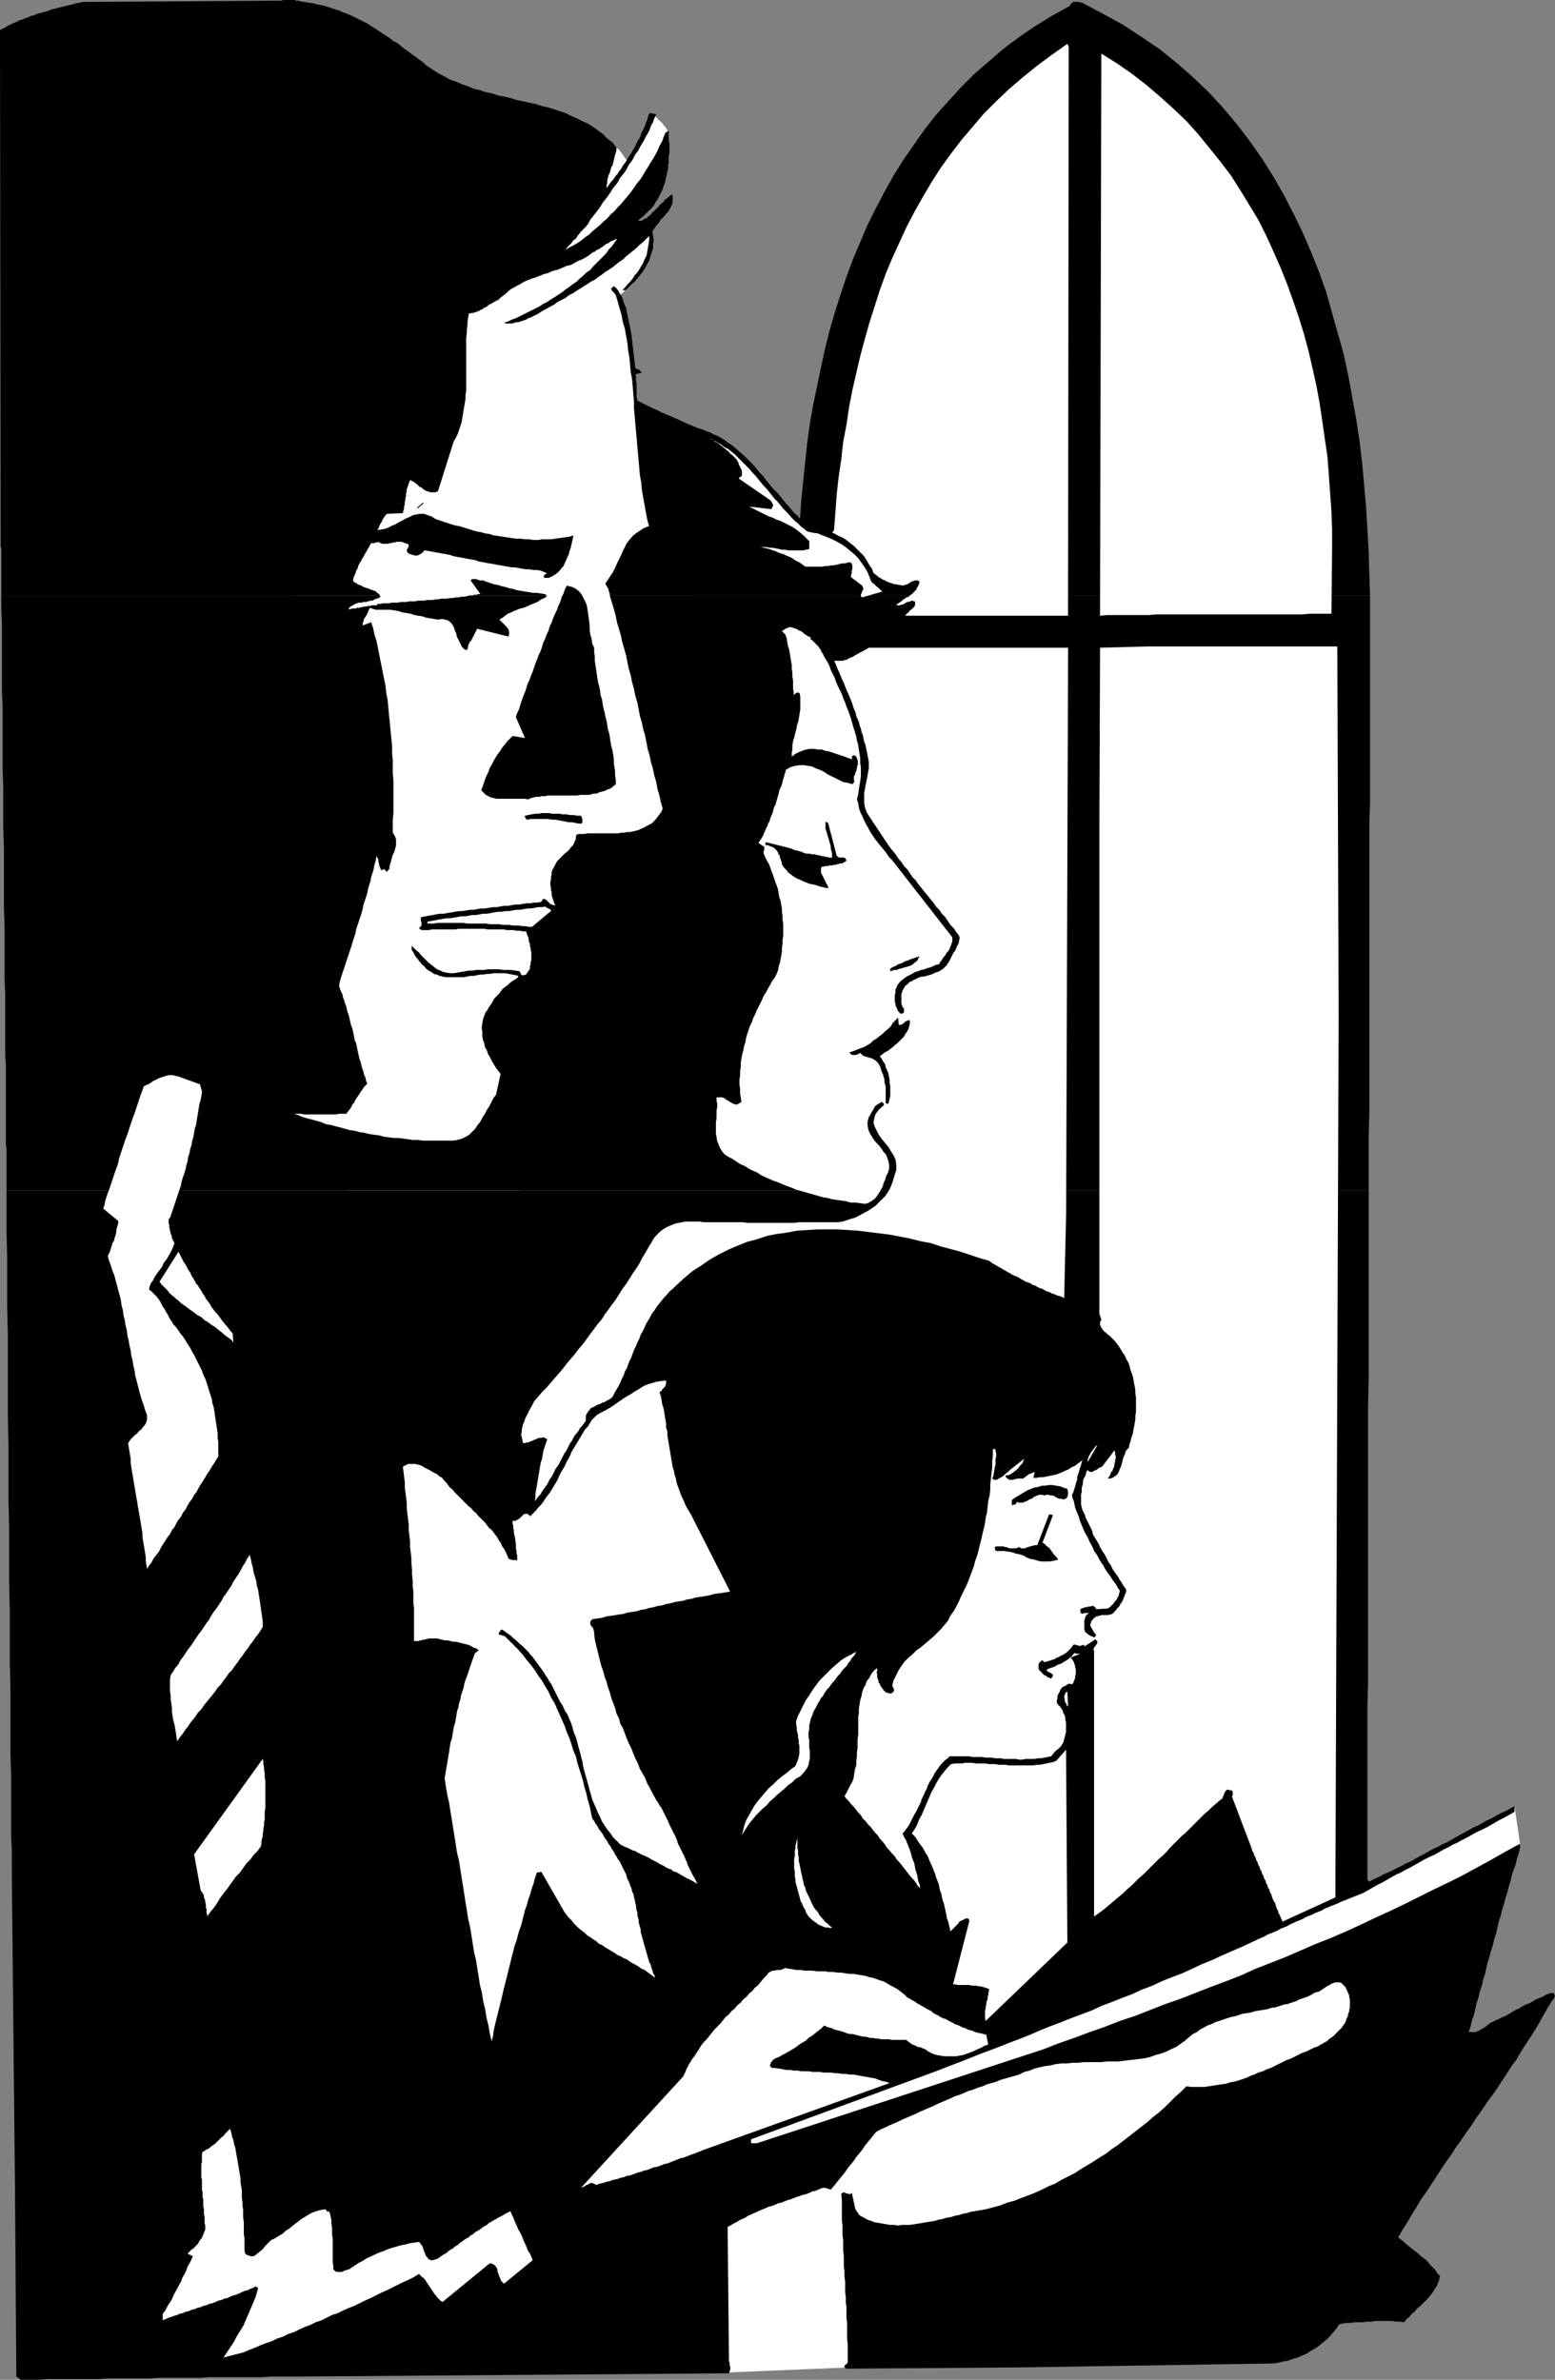 <?xml version="1.0" encoding="UTF-8" standalone="no"?>
<svg
   version="1.0"
   width="101.726mm"
   height="155.668mm"
   id="svg33"
   sodipodi:docname="Family In Church.wmf"
   xmlns:inkscape="http://www.inkscape.org/namespaces/inkscape"
   xmlns:sodipodi="http://sodipodi.sourceforge.net/DTD/sodipodi-0.dtd"
   xmlns="http://www.w3.org/2000/svg"
   xmlns:svg="http://www.w3.org/2000/svg">
  <rect width="100%" height="100%" fill="#808080" stroke="none"/>
  <sodipodi:namedview
     id="namedview33"
     pagecolor="#ffffff"
     bordercolor="#000000"
     borderopacity="0.25"
     inkscape:showpageshadow="2"
     inkscape:pageopacity="0.0"
     inkscape:pagecheckerboard="0"
     inkscape:deskcolor="#d1d1d1"
     inkscape:document-units="mm" />
  <defs
     id="defs1">
    <pattern
       id="WMFhbasepattern"
       patternUnits="userSpaceOnUse"
       width="6"
       height="6"
       x="0"
       y="0" />
  </defs>
  <path
     style="fill:#ffffff;fill-opacity:1;fill-rule:evenodd;stroke:none"
     d="m 374.455,446.476 1.455,10.019 -65.453,111.659 -100.361,17.129 -31.03,1.293 -84.362,-57.203 116.361,-81.927 119.108,21.653 21.656,-9.372 z"
     id="path1" />
  <path
     style="fill:#ffffff;fill-opacity:1;fill-rule:evenodd;stroke:none"
     d="m 152.4,36.52 0.646,0.485 0.485,0.646 0.485,0.646 0.323,0.485 0.323,0.485 0.323,0.485 0.162,0.323 v 0 l 2.424,-4.363 4.202,-7.272 v 0.162 l 0.485,0.323 0.485,0.646 0.808,0.646 0.485,0.646 0.646,0.808 0.323,0.485 0.162,0.485 v 0.162 0.162 l -0.162,0.485 -0.323,0.485 -0.162,0.485 -0.323,0.646 -0.323,0.646 -0.323,0.646 -0.485,0.97 -0.323,0.808 -0.485,0.808 -0.485,0.97 -0.485,0.97 -0.485,0.97 -0.485,1.131 -0.485,0.97 -0.485,0.97 -0.485,0.97 -0.485,0.97 -0.485,0.97 -0.485,0.97 -0.485,0.808 -0.323,0.808 -0.485,0.808 -0.323,0.646 -0.323,0.646 -0.323,0.646 -0.162,0.485 -0.323,0.323 -0.162,0.323 v 0.162 0 0 l 0.162,0.323 v 0.162 l 0.323,0.323 0.162,0.323 0.323,0.485 0.323,0.485 0.323,0.323 0.323,0.485 0.323,0.323 0.323,0.323 0.323,0.323 0.323,0.162 0.162,0.162 h 0.323 l 0.162,-0.162 0.323,-0.323 0.485,-0.485 0.485,-0.323 0.485,-0.485 0.485,-0.323 0.323,-0.162 0.162,-0.162 0.162,-0.162 -0.485,3.717 v 0 0.162 0.323 l -0.162,0.485 v 0.485 l -0.162,0.485 -0.162,0.485 -0.162,0.646 -0.162,0.646 -0.162,0.485 -0.162,0.646 -0.162,0.646 -0.162,0.485 -0.162,0.323 -0.323,0.323 -0.162,0.323 -0.323,0.162 -0.162,0.323 -0.323,0.323 -0.323,0.485 -0.323,0.323 -0.323,0.485 -0.485,0.323 -0.323,0.485 -0.323,0.323 -0.162,0.485 -0.323,0.323 -0.323,0.323 -0.162,0.323 -0.162,0.162 v 0 0.162 l -1.778,1.616 v 0 l 0.162,0.162 v 0.162 0.323 l 0.162,0.162 v 0.485 l 0.162,0.323 0.162,0.485 0.162,0.485 v 0.485 l 0.162,0.646 0.162,0.646 0.162,0.646 0.162,0.646 0.162,0.808 0.162,0.808 0.162,0.646 0.162,0.808 0.162,0.97 0.323,0.808 v 0.808 l 0.162,0.808 0.323,0.97 v 0.808 l 0.162,0.97 0.162,0.97 0.162,0.808 v 0.808 l 0.162,0.97 v 0.808 l 0.162,0.97 v 0.808 1.454 l 0.162,1.454 v 1.293 l 0.162,0.97 0.162,0.97 0.162,0.808 0.162,0.808 0.162,0.485 v 0.485 l 0.162,0.485 0.162,0.323 0.162,0.162 v 0.162 l 0.162,0.162 v 0 0 l 33.292,107.297 -78.705,103.095 -49.13,-37.004 v -0.646 l 0.162,-1.778 0.162,-3.07 0.323,-4.04 0.323,-4.848 0.323,-5.979 0.485,-6.625 0.485,-7.433 0.485,-8.08 0.646,-8.726 0.646,-9.049 0.485,-9.534 0.646,-10.019 0.808,-10.019 0.646,-10.342 0.808,-10.342 0.646,-10.503 0.808,-10.18 0.646,-10.18 0.808,-10.019 0.646,-9.534 0.808,-9.211 0.646,-8.726 0.646,-8.241 0.646,-7.595 0.485,-6.787 0.646,-5.979 0.485,-5.171 0.485,-4.201 0.485,-3.232 0.323,-2.101 0.323,-0.808 0.485,-0.323 0.808,-0.323 1.131,-0.323 1.616,-0.485 1.616,-0.485 2.101,-0.646 2.263,-0.646 2.424,-0.646 2.747,-0.646 2.747,-0.808 3.071,-0.808 3.071,-0.646 3.071,-0.808 3.232,-0.808 3.232,-0.808 3.394,-0.808 3.232,-0.808 3.232,-0.808 3.232,-0.808 3.071,-0.646 3.071,-0.808 2.747,-0.646 2.747,-0.646 2.586,-0.646 2.263,-0.485 2.101,-0.485 1.778,-0.485 1.616,-0.323 1.293,-0.323 0.97,-0.162 0.485,-0.162 z"
     id="path2" />
  <path
     style="fill:#000000;fill-opacity:1;fill-rule:evenodd;stroke:none"
     d="m 338.416,294.257 v 7.756 7.756 7.595 7.756 7.756 7.595 l -0.162,7.595 v 7.433 7.433 7.272 7.11 6.948 6.787 6.625 6.302 6.302 5.817 l -0.162,5.817 v 5.333 5.171 4.848 4.363 4.201 3.717 3.393 3.07 2.585 2.101 1.778 1.131 0.808 0.323 l 0.485,0.485 1.131,-0.646 1.131,-0.485 1.131,-0.646 1.131,-0.485 1.131,-0.485 1.131,-0.646 1.131,-0.485 1.131,-0.646 1.131,-0.485 1.131,-0.646 1.131,-0.646 0.97,-0.485 1.131,-0.646 1.131,-0.646 1.131,-0.485 1.131,-0.646 1.131,-0.485 1.131,-0.646 1.131,-0.646 1.131,-0.646 0.97,-0.485 1.131,-0.646 1.131,-0.646 1.131,-0.485 1.131,-0.646 1.131,-0.646 1.131,-0.485 1.131,-0.646 1.131,-0.646 1.131,-0.485 1.131,-0.646 1.131,-0.646 v 1.454 l -1.131,0.646 -1.131,0.646 -1.293,0.646 -1.131,0.646 -1.131,0.646 -1.131,0.646 -1.293,0.646 -1.131,0.485 -1.131,0.646 -1.131,0.646 -1.293,0.646 -1.131,0.646 -1.131,0.485 -1.131,0.646 -1.293,0.646 -1.131,0.646 -1.131,0.646 -1.131,0.485 -1.293,0.646 -1.131,0.646 -1.131,0.646 -1.131,0.646 -1.293,0.646 -1.131,0.646 -1.131,0.485 -1.131,0.646 -1.131,0.646 -1.131,0.646 -1.293,0.646 -1.131,0.646 -1.131,0.646 -1.131,0.646 -0.808,0.323 -0.808,0.323 -0.808,0.323 -0.808,0.323 -0.808,0.323 -0.808,0.323 -0.808,0.323 -0.646,0.323 -0.808,0.323 -0.808,0.323 -0.808,0.323 -0.808,0.323 -0.808,0.485 -0.808,0.323 -0.808,0.323 -0.646,0.323 -0.808,0.323 -0.808,0.323 -0.808,0.485 -0.808,0.323 -0.808,0.323 -0.646,0.323 -0.808,0.323 -0.808,0.485 -0.808,0.323 -0.808,0.323 -0.808,0.485 -0.808,0.323 -0.808,0.323 -0.808,0.323 -0.808,0.485 -0.808,0.323 -2.424,1.131 -2.424,1.131 -2.263,0.97 -2.586,1.131 -2.424,1.131 -2.424,0.97 -2.424,1.131 -2.424,1.131 -2.586,0.97 -2.424,0.97 -2.424,1.131 -2.586,0.97 -2.424,1.131 -2.586,0.97 -2.424,0.97 -2.586,0.97 -2.424,1.131 -2.586,0.97 -2.586,0.97 -2.424,0.97 -2.586,0.97 -2.424,0.97 -2.586,1.131 -2.424,0.97 -2.586,0.97 -2.424,0.97 -2.586,0.97 -2.586,0.97 -2.424,0.97 -2.424,0.97 -2.586,0.97 -2.424,0.97 -46.544,17.129 v 0.97 h 1.455 l 70.948,-23.269 3.717,-1.454 3.717,-1.293 3.879,-1.454 3.717,-1.293 3.717,-1.454 3.879,-1.293 3.717,-1.454 3.717,-1.454 3.717,-1.293 3.717,-1.454 3.717,-1.454 3.879,-1.454 3.717,-1.454 3.555,-1.616 3.717,-1.454 3.717,-1.454 3.717,-1.616 3.717,-1.616 3.717,-1.454 3.717,-1.616 3.555,-1.616 3.717,-1.778 3.555,-1.616 3.717,-1.778 3.555,-1.778 3.555,-1.778 3.717,-1.778 3.555,-1.778 3.555,-1.939 3.555,-1.939 3.394,-1.939 3.555,-1.939 0.162,0.646 -0.323,1.454 -0.485,1.454 -0.323,1.454 -0.485,1.293 -0.485,1.454 -0.323,1.454 -0.485,1.454 -0.323,1.454 -0.485,1.454 -0.323,1.293 -0.485,1.454 -0.323,1.454 -0.485,1.454 -0.323,1.454 -0.323,1.454 -0.485,1.454 -0.323,1.454 -0.485,1.454 -0.323,1.293 -0.485,1.454 -0.323,1.454 -0.323,1.454 -0.485,1.454 -0.323,1.454 -0.485,1.454 -0.323,1.454 -0.485,1.454 -0.323,1.454 -0.323,1.454 -0.485,1.293 -0.323,1.454 -0.485,1.454 h 0.485 0.646 0.485 l 0.485,-0.162 0.485,-0.162 0.323,-0.323 0.485,-0.162 0.485,-0.323 0.485,-0.323 0.323,-0.323 0.485,-0.323 0.485,-0.323 0.485,-0.162 0.485,-0.323 0.485,-0.162 0.323,-0.162 0.97,-0.485 0.808,-0.323 0.808,-0.485 0.808,-0.485 0.808,-0.485 0.808,-0.323 0.808,-0.485 0.808,-0.485 0.97,-0.323 0.808,-0.485 0.808,-0.485 0.808,-0.323 0.808,-0.323 0.808,-0.485 0.808,-0.323 0.97,-0.162 0.162,0.162 0.162,0.162 v 0.162 l 0.162,0.323 -0.162,0.162 v 0.323 l -0.162,0.162 -0.162,0.162 -1.131,1.778 -1.131,1.939 -0.97,1.778 -1.131,1.939 -1.131,1.778 -1.293,1.939 -1.131,1.778 -1.131,1.939 -1.293,1.778 -1.131,1.778 -1.293,1.939 -1.131,1.778 -1.293,1.778 -1.293,1.778 -1.293,1.939 -1.293,1.778 -1.131,1.778 -1.293,1.778 -1.293,1.939 -1.293,1.778 -1.131,1.778 -1.293,1.778 -1.293,1.939 -1.131,1.778 -1.293,1.939 -1.131,1.778 -1.293,1.778 -1.131,1.939 -1.131,1.778 -1.131,1.939 -1.131,1.778 -1.131,1.939 0.808,0.646 0.646,0.485 0.646,0.646 0.646,0.485 0.808,0.646 0.646,0.485 0.646,0.485 0.646,0.646 0.646,0.485 0.646,0.485 0.646,0.646 0.485,0.646 0.646,0.646 0.646,0.646 0.485,0.808 0.646,0.646 -0.162,0.97 -0.323,0.808 -0.323,0.808 -0.485,0.646 -0.485,0.808 -0.485,0.646 -0.646,0.808 -0.646,0.646 -0.646,0.646 -0.646,0.646 -0.808,0.646 -0.646,0.808 -0.646,0.485 -0.646,0.808 -0.646,0.485 -0.646,0.808 -0.97,-0.162 h -0.97 l -0.97,-0.162 h -0.97 -1.131 -0.97 -1.131 l -0.97,0.162 h -1.131 l -0.97,0.162 H 335.83 334.86 l -0.97,0.162 h -0.97 l -0.97,0.162 -0.808,0.162 -0.646,0.97 -0.808,0.97 -0.808,0.97 -0.808,0.808 -0.97,0.808 -0.97,0.808 -0.97,0.646 -1.131,0.646 -0.97,0.646 -1.131,0.485 -1.131,0.485 -1.131,0.323 -1.293,0.485 -1.131,0.162 -1.293,0.323 -1.131,0.162 -61.897,0.97 -43.635,0.323 -0.485,-0.323 v -0.162 -0.162 l 0.162,-0.323 0.323,-0.162 0.162,-0.162 0.162,-0.323 v -0.323 -1.293 -1.454 -1.293 l -0.162,-1.293 v -1.293 -1.293 -1.454 l -0.162,-1.293 v -1.293 -1.293 l -0.162,-1.293 v -1.293 l -0.162,-1.131 v -1.293 -1.293 l -0.162,-1.293 v -1.293 l -0.162,-1.293 v -1.293 -1.131 l -0.162,-1.293 v -1.293 -1.293 l -0.162,-1.293 v -1.293 -1.131 l -0.162,-1.293 v -1.293 -1.293 -1.293 -1.293 l -0.162,-1.293 0.323,-0.323 0.323,-0.162 0.323,0.162 0.323,0.162 h 0.323 l 0.323,0.162 h 0.323 l 0.323,-0.323 0.162,0.323 v 0.485 l 0.162,0.323 v 0.323 l 0.162,0.485 v 0.323 l 0.162,0.323 v 0.485 l 0.162,0.323 v 0.323 l 0.162,0.323 0.162,0.323 0.162,0.323 0.323,0.323 0.162,0.323 0.323,0.323 0.97,0.485 0.808,0.485 0.97,0.323 0.808,0.323 0.97,0.162 0.97,0.162 0.97,0.162 0.97,0.162 h 0.97 l 0.97,0.162 0.97,-0.162 h 0.97 0.97 l 1.131,-0.162 0.97,-0.162 0.97,-0.162 0.97,-0.162 0.97,-0.162 1.131,-0.162 0.97,-0.323 0.97,-0.162 0.97,-0.323 1.131,-0.162 0.97,-0.323 0.97,-0.162 0.97,-0.323 0.97,-0.162 0.97,-0.323 0.97,-0.162 0.97,-0.162 0.97,-0.162 0.97,-0.162 1.778,-0.485 1.778,-0.485 1.616,-0.646 1.778,-0.485 1.616,-0.646 1.778,-0.646 1.616,-0.646 1.778,-0.808 1.616,-0.808 1.616,-0.646 1.616,-0.97 1.616,-0.808 1.616,-0.808 1.455,-0.97 1.616,-0.97 1.616,-0.97 1.455,-0.97 1.616,-0.97 1.455,-1.131 1.455,-0.97 1.455,-1.131 1.455,-1.131 1.455,-1.131 1.455,-1.131 1.455,-1.131 1.455,-1.293 1.455,-1.131 1.455,-1.293 1.293,-1.293 1.293,-1.293 1.455,-1.293 1.293,-1.293 1.131,0.162 h 1.131 1.131 1.131 l 0.97,-0.162 1.131,-0.162 0.97,-0.162 1.131,-0.162 1.131,-0.162 0.97,-0.323 0.97,-0.162 1.131,-0.323 0.97,-0.323 0.97,-0.323 0.97,-0.485 0.97,-0.323 0.97,-0.485 1.131,-0.323 0.97,-0.485 0.97,-0.323 0.97,-0.485 0.97,-0.485 0.97,-0.485 0.97,-0.485 0.97,-0.323 0.97,-0.485 0.97,-0.485 0.97,-0.485 0.97,-0.323 0.97,-0.485 0.97,-0.485 0.97,-0.323 0.485,-0.323 0.646,-0.323 0.485,-0.323 0.646,-0.323 0.485,-0.485 0.485,-0.323 0.646,-0.485 0.485,-0.485 0.485,-0.485 0.485,-0.485 0.485,-0.485 0.323,-0.485 0.485,-0.646 0.323,-0.646 0.162,-0.646 0.323,-0.485 v -0.485 l 0.162,-0.323 0.162,-0.485 v -0.323 l 0.162,-0.485 v -0.323 -0.485 -0.485 -0.485 -0.323 l -0.162,-0.485 v -0.485 l -0.162,-0.323 -0.162,-0.323 -0.162,-0.485 -0.162,-0.323 -0.323,-0.646 -0.485,-0.485 -0.485,-0.485 -0.485,-0.162 h -0.485 -0.485 l -0.485,0.162 -0.485,0.162 -0.485,0.323 -0.646,0.323 -0.485,0.323 -0.485,0.323 -0.485,0.323 -0.485,0.323 -0.646,0.162 -0.485,0.162 -0.808,0.485 -0.97,0.485 -0.97,0.323 -0.97,0.323 -0.97,0.485 -0.97,0.323 -0.97,0.323 -0.97,0.162 -0.97,0.323 -0.97,0.323 -1.131,0.162 -0.97,0.323 -0.97,0.162 -0.97,0.162 -1.131,0.162 -0.97,0.323 -0.97,0.162 -1.131,0.162 -0.97,0.323 -0.97,0.323 -0.97,0.162 -0.97,0.323 -0.97,0.323 -0.97,0.323 -0.97,0.323 -0.97,0.485 -0.97,0.323 -0.808,0.485 -0.97,0.485 -0.808,0.646 -0.97,0.485 -0.808,0.646 -1.131,0.97 -1.131,0.808 -1.131,0.808 -1.131,0.485 -1.293,0.646 -1.293,0.485 -1.293,0.323 -1.293,0.485 -1.293,0.323 -1.293,0.162 -1.293,0.162 -1.455,0.162 -1.293,0.162 -1.455,0.162 h -1.455 -1.293 l -1.455,0.162 h -1.455 -1.293 -1.455 l -1.455,0.162 h -1.293 l -1.455,0.162 h -1.293 l -1.455,0.162 -1.293,0.323 -1.293,0.162 -1.455,0.323 -1.293,0.323 -1.131,0.485 -1.293,0.323 -1.293,0.646 -1.131,0.323 -1.131,0.323 -1.131,0.323 -1.131,0.323 -1.131,0.485 -1.131,0.323 -1.131,0.323 -1.131,0.485 -1.131,0.323 -1.131,0.485 -1.131,0.323 -1.131,0.485 -1.131,0.485 -1.131,0.323 -0.97,0.485 -1.131,0.485 -1.131,0.485 -1.131,0.485 -0.97,0.485 -1.131,0.485 -1.131,0.485 -1.131,0.485 -0.97,0.485 -1.131,0.485 -1.131,0.485 -1.131,0.485 -0.97,0.485 -1.131,0.485 -1.131,0.485 -0.97,0.485 -1.131,0.485 -1.131,0.646 -0.646,0.808 -0.646,0.808 -0.808,0.97 -0.646,0.808 -0.646,0.97 -0.646,0.808 -0.808,0.97 -0.646,0.97 -0.646,0.808 -0.808,0.97 -0.646,0.97 -0.646,0.808 -0.808,0.97 -0.646,0.808 -0.646,0.808 -0.808,0.97 -1.616,-0.485 -0.808,0.162 -0.646,0.323 -0.808,0.323 -0.808,0.162 -0.646,0.323 -0.808,0.323 -0.808,0.162 -0.808,0.323 -0.646,0.162 -0.808,0.323 -0.808,0.323 -0.646,0.162 -0.808,0.323 -0.808,0.323 -0.808,0.162 -0.646,0.323 -0.808,0.323 -0.808,0.162 -0.646,0.323 -0.808,0.323 -0.808,0.323 -0.646,0.323 -0.808,0.323 -0.646,0.323 -0.808,0.323 -0.646,0.485 -0.808,0.323 -0.646,0.323 -0.808,0.485 -0.646,0.323 -0.808,0.485 -0.646,0.323 0.323,32.157 v 0.485 0.485 l 0.162,0.485 v 0.485 l 0.162,0.485 v 0.646 l -0.162,0.485 -0.162,0.485 -106.826,0.808 h -2.263 -2.263 -2.101 l -2.263,0.162 H 62.382 60.281 58.019 55.918 53.817 51.716 l -2.101,0.162 H 47.514 45.413 43.312 41.211 39.11 l -2.101,0.162 h -2.101 -1.939 -2.101 -2.101 -2.101 l -2.101,0.162 H 22.464 20.363 18.262 16 13.899 11.798 l -2.263,0.162 H 7.434 5.172 L 4.04,587.545 3.717,542.461 2.909,461.827 v -0.323 -0.97 -1.454 -2.262 l -0.162,-2.585 v -3.232 -3.717 -4.04 -4.525 L 2.586,433.872 v -5.332 -5.494 -5.979 l -0.162,-5.979 v -6.302 -6.625 l -0.162,-6.625 v -6.787 -6.948 l -0.162,-6.948 v -6.948 -6.948 l -0.162,-6.948 v -6.948 -6.787 -6.625 l -0.162,-6.464 v -6.302 -6.14 l -0.162,-5.817 v -5.494 -5.171 z"
     id="path3" />
  <path
     style="fill:#000000;fill-opacity:1;fill-rule:evenodd;stroke:none"
     d="m 0.323,147.21 v -1.454 -1.293 -1.454 -1.131 -1.131 -1.131 -0.97 -0.97 -0.808 -0.646 -0.646 l -0.162,-0.485 v -0.323 -0.323 -0.162 0 L 0,7.433 0.646,7.11 1.293,6.787 1.778,6.464 2.424,6.14 3.071,5.817 3.555,5.656 4.202,5.333 4.848,5.009 5.495,4.848 6.141,4.525 6.788,4.363 7.434,4.04 7.919,3.878 8.565,3.717 9.212,3.393 9.858,3.232 10.505,3.07 11.151,2.909 11.798,2.747 12.444,2.424 13.091,2.262 13.737,2.101 14.383,1.939 15.03,1.778 15.676,1.616 16.323,1.454 16.969,1.293 17.777,1.131 18.262,0.97 18.909,0.808 19.717,0.646 20.363,0.485 69.17,0.162 h 0.485 L 69.978,0 h 0.485 0.485 0.323 0.485 0.485 0.485 l 0.485,0.162 h 0.485 l 0.485,0.162 h 0.323 l 0.485,0.162 h 0.485 l 0.485,0.162 h 0.323 l 1.131,0.162 1.131,0.323 1.131,0.162 1.131,0.323 0.97,0.323 0.97,0.323 1.131,0.323 0.97,0.485 0.97,0.323 1.131,0.485 0.97,0.485 0.97,0.485 0.97,0.485 0.97,0.485 0.97,0.646 0.808,0.485 0.97,0.646 0.97,0.646 0.97,0.646 0.808,0.485 0.97,0.808 0.97,0.485 0.808,0.646 0.97,0.808 0.97,0.646 0.808,0.646 0.97,0.646 0.808,0.646 0.97,0.646 0.808,0.808 0.97,0.646 0.97,0.646 1.293,0.808 1.293,0.646 1.455,0.808 1.455,0.485 1.455,0.646 1.455,0.485 1.455,0.646 1.455,0.323 1.455,0.485 1.616,0.323 1.455,0.485 1.616,0.323 1.455,0.323 1.455,0.485 1.616,0.323 1.455,0.323 1.616,0.323 1.455,0.485 1.455,0.323 1.616,0.485 1.455,0.485 1.455,0.485 1.293,0.646 1.455,0.646 1.293,0.646 1.455,0.646 1.293,0.808 1.131,0.808 1.293,0.97 1.131,1.131 1.293,0.97 0.97,1.293 v 0.646 l -0.162,0.646 -0.162,0.485 -0.162,0.646 -0.162,0.646 -0.162,0.646 -0.162,0.646 -0.323,0.485 -0.162,0.646 -0.162,0.646 -0.323,0.646 -0.162,0.646 -0.162,0.646 v 0.485 l -0.162,0.808 v 0.646 l 0.323,-0.485 0.485,-0.646 0.323,-0.485 0.485,-0.485 0.323,-0.485 0.323,-0.485 0.485,-0.485 0.323,-0.646 0.485,-0.485 0.323,-0.646 0.323,-0.485 0.485,-0.646 0.323,-0.485 0.323,-0.646 0.323,-0.485 0.485,-0.646 0.323,-0.646 0.323,-0.485 0.323,-0.646 0.323,-0.646 0.323,-0.646 0.323,-0.485 0.323,-0.646 0.162,-0.646 0.323,-0.646 0.323,-0.646 0.323,-0.646 0.162,-0.646 0.323,-0.646 0.162,-0.646 0.162,-0.646 0.323,-0.485 1.616,0.323 -0.485,0.97 -0.323,0.97 -0.485,0.808 -0.323,0.97 -0.485,0.97 -0.485,0.808 -0.485,0.97 -0.485,0.808 -0.485,0.808 -0.485,0.97 -0.646,0.808 -0.485,0.97 -0.485,0.808 -0.646,0.808 -0.485,0.97 -0.485,0.808 -0.646,0.808 -0.646,0.808 -0.485,0.97 -0.646,0.808 -0.646,0.808 -0.485,0.808 -0.646,0.97 -0.646,0.808 -0.646,0.808 -0.485,0.808 -0.646,0.97 -0.646,0.808 -0.646,0.808 -0.646,0.808 -0.485,0.97 -0.646,0.808 -0.323,0.323 -0.323,0.323 -0.323,0.323 -0.323,0.323 -0.323,0.485 -0.323,0.323 -0.162,0.323 -0.323,0.485 -0.485,0.323 -0.323,0.323 -0.323,0.485 -0.323,0.323 -0.323,0.323 -0.323,0.323 -0.323,0.485 -0.323,0.323 0.97,-0.646 0.97,-0.485 1.131,-0.646 0.97,-0.646 0.97,-0.808 0.97,-0.646 0.808,-0.808 0.97,-0.808 0.97,-0.808 0.808,-0.808 0.97,-0.808 0.808,-0.97 0.97,-0.808 0.808,-0.97 0.808,-0.808 0.808,-0.97 0.808,-0.97 0.808,-0.97 0.808,-1.131 0.646,-0.97 0.808,-0.97 0.646,-0.97 0.646,-1.131 0.646,-0.97 0.646,-1.131 0.646,-0.97 0.646,-1.131 0.485,-0.97 0.485,-1.131 0.646,-1.131 0.323,-0.97 0.485,-1.131 0.808,-0.485 v 0.808 0.808 0.808 l 0.162,0.646 v 0.808 0.808 0.808 l -0.162,0.808 v 0.646 0.808 l -0.162,0.808 v 0.808 l -0.162,0.646 -0.162,0.808 -0.162,0.646 -0.162,0.808 -0.162,0.646 -0.323,0.808 -0.162,0.646 -0.323,0.646 -0.323,0.646 -0.323,0.646 -0.323,0.646 -0.485,0.646 -0.323,0.646 -0.485,0.646 -0.485,0.485 -0.646,0.646 -0.485,0.485 -0.646,0.646 -0.646,0.485 -0.646,0.485 0.323,0.162 h 0.323 0.162 l 0.323,-0.162 0.162,-0.162 0.323,-0.162 0.323,-0.162 h 0.162 l 0.485,-0.485 0.485,-0.323 0.323,-0.485 0.323,-0.323 0.485,-0.323 0.323,-0.485 0.485,-0.323 0.323,-0.485 0.323,-0.323 0.485,-0.323 0.323,-0.485 0.323,-0.323 0.485,-0.323 0.323,-0.323 0.485,-0.323 0.323,-0.323 0.162,0.646 v 0.646 0.646 l -0.162,0.646 -0.323,0.646 -0.323,0.646 -0.323,0.485 -0.485,0.485 -0.485,0.646 -0.485,0.485 -0.485,0.485 -0.323,0.646 -0.485,0.485 -0.485,0.646 -0.323,0.485 -0.323,0.485 0.162,1.131 0.162,0.97 -0.162,1.131 v 0.97 l -0.323,0.97 -0.323,0.97 -0.323,1.131 -0.485,0.808 -0.485,0.97 -0.646,0.97 -0.646,0.808 -0.646,0.808 -0.646,0.808 -0.808,0.646 -0.808,0.808 -0.646,0.646 h -0.808 l 0.646,-0.646 0.646,-0.808 0.646,-0.646 0.646,-0.808 0.485,-0.808 0.646,-0.646 0.485,-0.808 0.485,-0.808 0.485,-0.808 0.323,-0.808 0.485,-0.97 0.162,-0.808 0.162,-0.97 0.162,-0.97 0.162,-0.97 v -1.131 l -0.808,0.808 -0.808,0.808 -0.808,0.646 -0.808,0.808 -0.808,0.646 -0.808,0.646 -0.808,0.646 -0.808,0.808 -0.97,0.646 -0.808,0.646 -0.808,0.646 -0.97,0.646 -0.808,0.485 -0.808,0.646 -0.97,0.646 -0.808,0.646 -0.97,0.485 -0.97,0.646 -0.808,0.485 -0.97,0.646 -0.808,0.485 -0.97,0.646 -0.97,0.485 -0.808,0.646 -0.97,0.485 -0.97,0.485 -0.808,0.646 -0.97,0.485 -0.808,0.485 -0.97,0.485 -0.97,0.646 -0.808,0.485 -0.485,0.162 -0.485,0.323 -0.485,0.162 -0.485,0.162 -0.485,0.323 -0.485,0.162 -0.485,0.162 -0.485,0.162 -0.485,0.162 h -0.485 l -0.485,0.162 -0.646,0.162 h -0.485 -0.485 -0.485 l -0.485,-0.162 0.97,-0.323 0.97,-0.485 0.97,-0.323 0.97,-0.485 0.97,-0.485 0.97,-0.485 0.97,-0.485 0.97,-0.485 0.97,-0.485 0.97,-0.646 0.97,-0.485 0.97,-0.646 0.808,-0.485 0.97,-0.646 0.97,-0.646 0.808,-0.646 0.97,-0.646 0.808,-0.646 0.97,-0.646 0.808,-0.808 0.808,-0.646 0.808,-0.808 0.97,-0.646 0.646,-0.808 0.808,-0.808 0.808,-0.808 0.808,-0.808 0.808,-0.808 0.646,-0.97 0.808,-0.808 0.646,-0.97 0.646,-0.808 h -0.323 l -0.323,0.162 -0.323,0.162 -0.485,0.162 -0.323,0.162 -0.323,0.323 -0.485,0.162 -0.323,0.162 -0.323,0.323 -0.485,0.323 -0.323,0.162 -0.323,0.323 -0.485,0.162 -0.323,0.162 -0.323,0.323 -0.485,0.162 -0.646,0.485 -0.646,0.485 -0.808,0.485 -0.646,0.323 -0.808,0.323 -0.646,0.323 -0.808,0.485 -0.808,0.323 -0.808,0.162 -0.646,0.323 -0.808,0.323 -0.808,0.323 -0.808,0.162 -0.808,0.323 -0.646,0.323 -0.808,0.162 -0.808,0.323 -0.808,0.323 -0.808,0.323 -0.646,0.162 -0.808,0.323 -0.808,0.323 -0.646,0.323 -0.808,0.485 -0.646,0.323 -0.808,0.485 -0.646,0.323 -0.646,0.485 -0.646,0.646 -0.646,0.485 -0.646,0.485 -0.646,0.646 -0.485,0.162 -0.485,0.323 -0.323,0.162 -0.485,0.323 -0.485,0.162 -0.323,0.323 -0.485,0.323 -0.485,0.162 -0.323,0.323 -0.485,0.162 -0.485,0.323 -0.485,0.162 -0.485,0.162 -0.485,0.162 h -0.485 l -0.485,0.162 -0.162,0.97 -0.162,0.97 v 0.97 l -0.162,0.97 v 0.97 l -0.162,1.131 v 0.97 0.97 0.97 1.131 0.97 0.97 0.97 1.131 0.97 0.97 0.97 1.131 0.97 l -0.162,0.97 v 0.97 l -0.162,0.97 -0.162,0.97 -0.162,0.97 -0.162,0.97 -0.162,0.97 -0.162,0.97 -0.323,0.97 -0.323,0.97 -0.323,0.97 -0.485,0.97 -0.485,0.808 -3.879,12.281 -0.485,0.323 h -0.646 -0.323 -0.485 l -0.485,-0.162 -0.485,-0.162 -0.323,-0.162 -0.485,-0.323 -0.323,-0.323 -0.485,-0.162 -0.323,-0.323 -0.323,-0.323 -0.485,-0.323 -0.323,-0.323 -0.485,-0.162 -0.323,-0.323 -0.323,0.485 -0.162,0.485 -0.162,0.485 -0.162,0.485 -0.162,0.485 v 0.485 l -0.162,0.485 v 0.646 l -0.162,0.485 v 0.485 l -0.162,0.485 v 0.646 l -0.162,0.485 v 0.485 l -0.162,0.485 -0.162,0.646 -3.879,0.162 -0.485,0.485 -0.323,0.485 -0.323,0.485 -0.162,0.485 -0.323,0.485 -0.323,0.646 -0.162,0.485 -0.323,0.485 0.97,-0.162 0.97,-0.162 0.808,-0.323 0.97,-0.485 0.808,-0.323 0.808,-0.485 0.97,-0.485 0.808,-0.485 0.808,-0.323 0.97,-0.485 0.808,-0.162 0.808,-0.162 h 0.97 l 0.97,0.323 0.97,0.323 0.97,0.646 0.97,0.323 0.97,0.323 0.97,0.323 0.97,0.323 1.131,0.323 0.97,0.162 0.97,0.323 1.131,0.323 0.97,0.323 1.131,0.323 0.97,0.162 1.131,0.323 1.131,0.162 0.97,0.323 1.131,0.162 1.131,0.162 0.97,0.162 1.131,0.162 1.131,0.162 h 1.131 l 0.97,0.162 h 1.131 l 1.131,0.162 h 1.131 l 0.97,-0.162 h 1.131 1.131 l 1.131,-0.162 1.131,-0.162 1.131,-0.162 1.131,-0.162 0.97,-0.323 -0.162,0.808 -0.162,0.808 -0.162,0.646 -0.162,0.808 -0.323,0.808 -0.162,0.808 -0.323,0.646 -0.323,0.808 -0.323,0.646 -0.323,0.808 -0.485,0.485 -0.485,0.646 -0.485,0.485 -0.646,0.485 -0.808,0.485 -0.808,0.323 h -1.131 v -0.162 -0.162 -0.323 l 0.162,-0.162 h 0.162 l 0.162,-0.162 0.162,-0.162 h 0.162 l -1.616,-0.646 -0.97,-0.162 h -0.808 l -0.97,-0.162 h -0.808 l -0.97,-0.162 -0.97,-0.162 -0.808,-0.162 h -0.97 l -0.808,-0.162 -0.97,-0.162 -0.808,-0.162 -0.97,-0.162 -0.808,-0.162 -0.97,-0.162 -0.97,-0.162 -0.808,-0.162 -0.97,-0.162 -0.808,-0.323 -0.97,-0.162 -0.808,-0.162 -0.97,-0.162 -0.808,-0.162 -0.97,-0.162 -0.808,-0.162 -0.97,-0.323 -0.808,-0.162 -0.97,-0.162 -0.808,-0.162 -0.97,-0.162 -0.808,-0.162 -0.97,-0.162 -0.97,-0.162 -0.323,0.485 -0.485,0.323 -0.485,0.323 -0.485,0.162 h -0.485 l -0.646,-0.162 -0.485,-0.162 -0.485,-0.162 -0.323,-0.323 -0.162,-0.485 0.162,-0.323 0.162,-0.323 0.162,-0.323 v -0.485 l -0.323,-0.162 -0.646,-0.162 -0.323,-0.162 -0.485,-0.162 h -0.323 -0.485 -0.485 l -0.323,0.162 h -0.485 l -0.323,0.162 h -0.485 l -0.323,0.162 h -0.485 -0.323 -0.323 -0.323 l -0.485,-0.162 -0.323,-0.162 -0.162,-0.162 -0.323,0.162 H 93.089 92.765 l -0.162,0.162 H 92.281 91.957 91.796 l -0.323,0.485 -0.323,0.646 -0.323,0.485 -0.323,0.646 -0.323,0.485 -0.323,0.646 -0.323,0.485 -0.323,0.646 -0.323,0.485 -0.323,0.646 -0.162,0.646 -0.323,0.485 -0.162,0.646 -0.323,0.646 -0.162,0.485 -0.162,0.646 0.323,0.485 0.485,0.162 0.323,0.323 0.485,0.162 0.485,0.162 0.485,0.323 0.485,0.162 0.485,0.162 0.485,0.162 0.323,0.162 0.485,0.162 0.485,0.162 0.323,0.162 0.323,0.323 0.485,0.323 0.162,0.323 z"
     id="path4" />
  <path
     style="fill:#000000;fill-opacity:1;fill-rule:evenodd;stroke:none"
     d="m 116.199,147.21 h 0.323 0.323 l 0.323,-0.162 h 0.323 0.323 l 0.323,-0.162 h 0.323 0.323 l -2.424,-3.393 0.323,-0.323 h 0.323 0.323 0.323 l 0.485,0.162 0.485,0.162 h 0.323 0.485 l 0.808,0.323 0.97,0.323 0.97,0.323 0.97,0.162 0.97,0.323 0.808,0.162 0.97,0.323 0.97,0.162 0.97,0.323 0.97,0.162 0.97,0.162 0.97,0.162 0.97,0.162 h 0.97 l 1.131,0.162 0.97,0.162 v 0 l 0.162,0.162 0.162,0.162 v 0 z"
     id="path5" />
  <path
     style="fill:#000000;fill-opacity:1;fill-rule:evenodd;stroke:none"
     d="m 150.784,147.21 v -0.162 -0.323 l -0.162,-0.162 v -0.323 l -0.162,-0.162 v -0.162 -0.323 l -0.162,-0.162 -0.646,-1.131 0.646,-0.97 0.646,-0.97 0.646,-0.97 0.485,-0.97 0.485,-1.131 0.485,-0.97 0.485,-0.97 0.485,-1.131 0.485,-0.97 0.485,-0.97 0.646,-0.808 0.808,-0.97 0.808,-0.646 0.97,-0.646 0.97,-0.646 1.293,-0.485 -0.485,-1.778 -0.323,-1.778 -0.323,-1.778 -0.323,-1.778 -0.323,-1.939 -0.162,-1.778 -0.323,-1.778 -0.162,-1.778 -0.162,-1.939 -0.162,-1.778 -0.162,-1.778 -0.162,-1.939 -0.162,-1.778 -0.162,-1.778 -0.162,-1.939 -0.162,-1.778 v -1.778 l -0.162,-1.778 -0.162,-1.939 -0.162,-1.778 -0.323,-1.778 -0.162,-1.778 -0.162,-1.778 -0.323,-1.778 -0.162,-1.778 -0.323,-1.778 -0.323,-1.778 -0.485,-1.616 -0.323,-1.778 -0.485,-1.616 -0.485,-1.778 -0.485,-1.616 -0.162,-0.162 -0.162,-0.162 -0.162,-0.323 -0.323,-0.162 -0.162,-0.162 v -0.162 l -0.162,-0.323 0.162,-0.162 0.485,-0.485 0.646,0.485 0.485,0.646 0.323,0.646 0.485,0.646 0.323,0.808 0.162,0.646 0.323,0.808 0.323,0.808 0.162,0.808 0.162,0.808 0.162,0.808 0.162,0.646 0.162,0.808 0.162,0.808 0.162,0.808 0.162,0.808 0.97,8.403 0.162,0.162 0.323,0.162 h 0.162 l 0.323,0.162 0.162,0.162 0.162,0.162 0.162,0.162 0.162,0.162 -1.616,0.485 0.162,0.485 v 0.323 0.485 0.323 l 0.162,0.485 v 0.323 0.485 0.323 0.485 0.485 0.323 0.485 0.323 0.485 l 0.162,0.323 v 0.323 l 0.97,0.485 0.97,0.485 0.97,0.485 0.97,0.485 1.131,0.485 0.97,0.485 1.131,0.485 1.131,0.485 1.131,0.485 1.131,0.485 0.97,0.485 1.131,0.485 1.131,0.485 1.131,0.485 1.131,0.323 1.131,0.485 0.97,0.323 0.808,0.485 0.97,0.323 0.808,0.485 0.808,0.485 0.808,0.646 0.808,0.485 0.808,0.646 0.808,0.646 0.646,0.646 0.808,0.646 0.646,0.646 0.646,0.646 0.808,0.808 0.646,0.646 0.646,0.808 0.646,0.808 0.646,0.646 0.646,0.808 0.646,0.808 0.646,0.808 0.646,0.808 0.646,0.646 0.808,0.808 0.646,0.808 0.646,0.808 0.646,0.808 0.646,0.646 0.646,0.808 0.646,0.808 0.808,0.646 0.646,0.808 0.323,-4.686 0.485,-4.686 0.485,-4.686 0.485,-4.686 0.646,-4.686 0.808,-4.686 0.97,-4.525 0.97,-4.686 0.97,-4.525 1.131,-4.525 1.293,-4.525 1.455,-4.525 1.455,-4.363 1.616,-4.363 1.778,-4.201 1.778,-4.201 2.101,-4.201 2.101,-4.04 2.263,-4.04 2.424,-3.878 2.586,-3.717 2.586,-3.717 2.909,-3.717 3.071,-3.393 3.071,-3.393 3.394,-3.393 3.555,-3.07 3.555,-3.07 3.879,-2.909 4.04,-2.747 4.202,-2.585 4.364,-2.424 0.162,-0.485 0.323,-0.162 0.323,-0.323 h 0.485 0.323 0.485 l 0.323,0.162 h 0.485 l 5.172,2.747 5.01,2.747 4.687,3.07 4.525,3.07 4.202,3.393 4.04,3.555 3.879,3.717 3.555,3.878 3.394,4.04 3.071,4.04 3.071,4.363 2.747,4.363 2.586,4.525 2.424,4.686 2.263,4.686 2.101,4.848 1.939,4.848 1.778,5.009 1.455,5.171 1.455,5.171 1.455,5.171 1.131,5.333 0.97,5.333 0.97,5.333 0.808,5.333 0.646,5.494 0.485,5.333 0.485,5.494 0.323,5.494 0.323,5.494 0.162,5.494 0.162,5.333 z"
     id="path6" />
  <path
     style="fill:#000000;fill-opacity:1;fill-rule:evenodd;stroke:none"
     d="m 338.739,147.21 v 0.646 0.646 0.485 0.646 0.646 0.485 0.646 0.485 0.646 0.646 0.485 0.646 0.646 0.485 0.646 0.485 0.323 0.485 0.97 1.293 1.616 1.939 2.262 2.747 2.909 3.07 3.555 3.717 3.878 4.363 4.363 4.686 l -0.162,4.848 v 5.171 5.171 5.494 5.656 5.656 5.979 5.979 6.14 6.302 6.302 6.464 6.464 l -0.162,6.625 v 6.625 6.625 H 1.616 v -1.454 -1.616 -1.454 -1.454 -1.293 -1.454 -1.293 l -0.162,-1.293 v -1.131 -1.293 -1.131 -1.131 -0.97 -0.97 -0.97 -0.97 -0.808 -0.97 -0.646 -0.808 -0.646 -0.646 -0.485 -0.485 -0.485 -0.485 -0.323 -0.162 -0.323 -0.162 0 0 -0.323 -0.808 -1.131 -1.616 L 1.293,261.131 v -2.424 -2.747 -3.07 -3.393 -3.555 L 1.131,241.902 v -4.04 -4.363 -4.525 l -0.162,-4.525 v -4.848 -4.848 -5.009 l -0.162,-5.009 v -5.009 -5.009 l -0.162,-4.848 v -5.009 -4.848 -4.686 l -0.162,-4.686 v -4.363 -4.363 -4.04 -3.717 l -0.162,-3.555 v -3.393 H 93.897 l 0.162,0.162 v 0 0.162 0 l -0.485,0.323 -0.485,0.162 -0.485,0.162 -0.485,0.323 h -0.485 l -0.646,0.162 -0.485,0.162 h -0.646 l -0.485,0.162 h -0.646 l -0.485,0.162 -0.485,0.162 -0.485,0.323 -0.323,0.162 -0.485,0.323 -0.323,0.485 h 0.485 l 0.323,-0.162 h 0.485 0.485 l 0.323,-0.162 h 0.485 l 0.485,-0.162 h 0.323 l 0.485,-0.162 h 0.485 l 0.485,-0.162 h 0.485 l 0.485,-0.162 h 0.485 0.323 0.485 v -0.323 h 0.808 l 0.646,-0.162 h 0.808 0.646 l 0.808,-0.162 h 0.646 0.808 l 0.646,-0.162 h 0.646 0.808 l 0.646,-0.162 h 0.808 0.646 l 0.808,-0.162 h 0.646 0.808 l 0.646,-0.162 h 0.646 0.808 l 0.646,-0.162 h 0.808 l 0.646,-0.162 h 0.646 0.808 l 0.646,-0.162 h 0.808 l 0.646,-0.162 h 0.808 l 0.646,-0.162 h 0.646 l 0.808,-0.162 0.646,-0.162 h 18.909 v 0 0.162 h 0.162 v 0 l -0.646,0.485 -0.808,0.323 -0.646,0.485 -0.646,0.323 -0.808,0.323 -0.808,0.323 -0.646,0.323 -0.808,0.323 -0.808,0.162 -0.808,0.323 -0.808,0.323 -0.646,0.323 -0.808,0.323 -0.646,0.485 -0.646,0.485 -0.808,0.485 0.485,0.485 0.485,0.485 0.485,0.485 0.485,0.485 0.323,0.485 0.162,0.646 v 0.485 l -0.162,0.646 -7.757,-1.939 -0.162,0.323 -0.162,0.323 -0.162,0.323 -0.162,0.323 -0.162,0.323 -0.162,0.323 -0.162,0.323 -0.162,0.323 -0.162,0.323 -0.323,0.323 -0.162,0.323 -0.162,0.323 -0.162,0.485 v 0.323 l -0.162,0.323 -0.162,0.323 -0.646,-0.323 -0.485,-0.485 -0.323,-0.646 -0.323,-0.646 -0.323,-0.646 -0.323,-0.646 -0.162,-0.808 -0.323,-0.646 -0.162,-0.646 -0.323,-0.646 -0.323,-0.485 -0.485,-0.485 -0.485,-0.323 -0.646,-0.162 -0.808,-0.162 -0.97,0.162 -0.97,-0.162 -0.97,-0.162 -0.97,-0.162 -0.97,-0.323 -0.97,-0.162 -0.97,-0.162 -0.97,-0.323 -0.97,-0.162 -0.97,-0.162 -0.97,-0.323 -0.97,-0.162 -0.97,-0.162 h -0.808 -0.97 -0.97 -0.97 l -1.455,-0.485 -0.323,0.646 -0.162,0.485 -0.323,0.646 -0.323,0.485 -0.323,0.485 -0.162,0.646 -0.162,0.485 v 0.485 l 2.101,-0.808 0.485,1.454 0.323,1.616 0.485,1.454 0.323,1.616 0.323,1.616 0.323,1.616 0.323,1.616 0.323,1.616 0.323,1.616 0.323,1.616 0.162,1.616 0.323,1.616 0.162,1.616 0.162,1.778 0.162,1.616 0.162,1.616 0.162,1.778 0.162,1.616 0.162,1.616 v 1.778 l 0.162,1.616 v 1.616 1.616 l 0.162,1.778 v 1.616 1.616 1.616 1.616 1.616 l -0.162,1.616 v 1.616 1.616 l 0.323,0.485 0.323,0.646 0.162,0.485 v 0.485 0.646 0.485 l -0.162,0.485 -0.162,0.646 -0.162,0.485 -0.323,0.646 -0.162,0.485 -0.162,0.646 -0.162,0.646 -0.162,0.485 -0.162,0.646 v 0.485 l -0.646,0.808 -0.808,-0.808 v 0.162 l -0.162,0.162 h -0.162 -0.323 l -0.162,-0.485 -0.162,-0.323 -0.162,-0.485 v -0.323 l -0.162,-0.485 v -0.485 l -0.162,-0.323 -0.323,-0.485 -0.162,1.131 -0.323,0.97 -0.162,0.97 -0.323,1.131 -0.323,0.97 -0.162,0.97 -0.323,0.97 -0.323,1.131 -0.162,0.97 -0.323,0.97 -0.323,0.97 -0.323,0.97 -0.162,0.97 -0.323,1.131 -0.323,0.97 -0.323,0.97 -0.323,0.97 -0.323,0.97 -0.162,0.97 -0.323,0.97 -0.323,0.97 -0.323,1.131 -0.323,0.97 -0.323,0.97 -0.323,0.97 -0.323,0.97 -0.323,0.97 -0.323,0.97 -0.323,0.97 -0.323,0.97 -0.323,1.131 -0.162,0.97 0.162,0.646 0.323,0.808 0.323,0.646 0.162,0.808 0.323,0.808 0.162,0.646 0.323,0.808 0.162,0.808 0.162,0.646 0.323,0.808 0.162,0.808 0.162,0.646 0.162,0.808 0.323,0.808 0.162,0.646 0.162,0.808 0.162,0.808 0.162,0.808 0.323,0.646 0.162,0.808 0.162,0.808 0.162,0.808 0.162,0.646 0.162,0.808 0.323,0.808 0.162,0.808 0.162,0.646 0.323,0.808 0.162,0.808 0.323,0.646 0.162,0.808 0.323,0.808 -0.323,0.323 -0.485,0.485 -0.323,0.485 -0.323,0.485 -0.323,0.485 -0.323,0.485 -0.323,0.485 -0.323,0.485 -0.323,0.485 -0.162,0.485 -0.485,0.485 -0.162,0.485 -0.323,0.485 -0.323,0.485 -0.323,0.323 -0.323,0.485 h -0.808 -0.97 l -0.808,0.162 h -0.808 -0.808 -0.808 -0.808 -0.808 -0.808 -0.808 -0.808 -0.646 -0.808 l -0.808,-0.162 h -0.808 -0.808 l 0.97,0.323 1.131,0.485 1.131,0.323 1.293,0.323 1.131,0.323 1.131,0.323 1.131,0.485 1.131,0.162 1.131,0.323 1.293,0.323 1.131,0.323 1.131,0.323 1.293,0.162 1.131,0.323 1.131,0.162 1.293,0.323 1.131,0.162 1.293,0.162 1.131,0.323 1.293,0.162 1.131,0.162 h 1.293 l 1.131,0.162 1.293,0.162 1.131,0.162 h 1.293 l 1.131,0.162 h 1.293 1.293 1.131 1.293 1.131 1.293 l 1.131,-0.162 1.131,-0.323 0.97,-0.485 0.808,-0.485 0.808,-0.808 0.646,-0.646 0.646,-0.97 0.646,-0.808 0.485,-0.97 0.646,-0.97 0.485,-0.97 0.646,-0.97 0.485,-0.97 0.485,-0.97 0.646,-0.808 1.131,-5.171 -0.485,-0.646 -0.646,-0.808 -0.485,-0.808 -0.485,-0.808 -0.485,-0.97 -0.485,-0.808 -0.323,-0.97 -0.485,-0.808 -0.162,-0.97 -0.323,-0.808 -0.162,-0.97 v -1.131 l -0.162,-0.808 0.162,-1.131 0.162,-0.97 0.323,-0.97 0.323,-0.808 0.485,-0.646 0.323,-0.646 0.485,-0.646 0.485,-0.808 0.323,-0.646 0.646,-0.646 0.485,-0.485 0.485,-0.646 0.485,-0.646 0.646,-0.485 0.646,-0.485 0.485,-0.485 0.646,-0.485 0.808,-0.485 0.646,-0.485 v -0.323 l -0.646,-0.162 -0.808,-0.162 -0.808,-0.162 -0.808,-0.162 h -0.646 -0.808 -0.808 -0.808 l -0.808,0.162 h -0.808 l -0.808,0.162 h -0.808 l -0.808,0.162 -0.808,0.162 h -0.808 l -0.808,0.162 -0.808,0.162 h -0.808 -0.808 -0.646 -0.808 -0.808 -0.646 l -0.808,-0.162 -0.646,-0.162 -0.808,-0.323 -0.646,-0.162 -0.646,-0.485 -0.646,-0.323 -0.646,-0.485 -0.485,-0.646 -0.646,-0.485 -0.162,-0.323 -0.162,-0.162 -0.323,-0.323 -0.162,-0.323 -0.162,-0.162 -0.323,-0.323 -0.162,-0.323 -0.162,-0.162 -0.162,-0.323 -0.162,-0.323 -0.162,-0.323 -0.162,-0.162 -0.162,-0.323 v -0.323 -0.323 -0.323 l 0.485,0.485 0.646,0.646 0.646,0.485 0.485,0.646 0.646,0.646 0.646,0.646 0.646,0.646 0.646,0.485 0.808,0.646 0.646,0.485 0.808,0.323 0.646,0.323 0.808,0.162 0.97,0.162 h 0.808 l 0.97,-0.162 0.97,-0.162 0.97,-0.162 0.808,-0.162 h 0.97 l 0.97,-0.162 h 0.97 0.97 l 0.808,-0.162 h 0.97 0.97 0.97 l 0.97,0.162 h 0.97 0.97 l 1.131,0.162 0.97,0.162 0.485,0.97 h 0.646 l 0.485,-0.162 0.323,-0.485 0.323,-0.485 0.323,-0.485 v -0.646 l 0.162,-0.485 v -0.485 l 0.162,-0.485 v -0.646 -0.485 -0.485 -0.485 l -0.162,-0.323 v -0.646 l -0.162,-0.323 v -0.485 l -0.162,-0.485 -0.162,-0.485 v -0.485 l -0.162,-0.485 -0.162,-0.323 -0.162,-0.485 -0.162,-0.485 h -0.808 l -0.646,-0.162 h -0.808 l -0.808,-0.162 h -0.808 -0.808 l -0.808,-0.162 h -0.808 -0.808 -0.808 -0.808 -0.808 l -0.646,-0.162 h -0.97 -0.646 -0.808 -0.808 -0.808 -0.808 -0.808 -0.808 l -0.808,0.162 h -0.97 -0.808 -0.808 -0.808 -0.808 -0.808 -0.808 l -0.808,0.162 h -0.97 -0.808 l -0.646,-0.485 0.323,-0.323 0.323,-0.323 v -0.323 -0.485 l -0.162,-0.323 v -0.323 -0.485 l 0.162,-0.162 0.97,-0.162 0.808,-0.162 0.97,-0.162 0.808,-0.162 0.97,-0.162 h 0.97 l 0.808,-0.162 0.97,-0.162 0.97,-0.162 0.97,-0.162 h 0.808 l 0.97,-0.162 0.97,-0.162 h 0.97 l 0.808,-0.162 0.97,-0.162 h 0.97 l 0.97,-0.162 0.97,-0.162 h 0.97 l 0.808,-0.162 0.97,-0.162 h 0.97 l 0.97,-0.162 0.808,-0.162 h 0.97 l 0.97,-0.162 0.97,-0.162 h 0.808 l 0.97,-0.162 h 0.808 l 0.97,-0.162 0.485,-0.808 0.485,0.162 0.323,0.162 0.323,0.323 0.323,0.323 0.323,0.323 0.323,0.162 0.485,0.162 h 0.485 l -0.323,-0.485 -0.162,-0.485 -0.162,-0.485 -0.162,-0.485 -0.162,-0.646 v -0.646 l -0.162,-0.485 v -0.646 l -0.162,-0.646 v -0.646 l 0.162,-0.646 v -0.646 l 0.162,-0.646 v -0.485 l 0.162,-0.646 0.323,-0.485 0.323,-0.646 0.323,-0.646 0.323,-0.485 0.485,-0.485 0.485,-0.485 0.485,-0.485 0.485,-0.485 0.485,-0.323 0.485,-0.485 0.323,-0.485 0.485,-0.485 0.323,-0.485 0.162,-0.485 0.323,-0.646 v -0.485 l 0.162,-0.646 0.646,-0.162 h 0.646 0.646 l 0.808,-0.162 h 0.646 0.646 0.808 0.808 0.808 0.646 0.808 0.808 0.808 0.808 l 0.646,-0.162 h 0.808 l 0.808,-0.162 h 0.646 l 0.808,-0.162 0.646,-0.162 0.646,-0.162 0.646,-0.323 0.808,-0.323 0.485,-0.323 0.646,-0.323 0.646,-0.323 0.485,-0.485 0.485,-0.485 0.485,-0.646 0.485,-0.646 0.485,-0.646 0.323,-0.808 -0.485,-1.616 -0.323,-1.616 -0.485,-1.616 -0.323,-1.778 -0.485,-1.616 -0.323,-1.616 -0.485,-1.616 -0.323,-1.616 -0.485,-1.616 -0.323,-1.778 -0.323,-1.616 -0.485,-1.616 -0.323,-1.616 -0.485,-1.616 -0.323,-1.778 -0.323,-1.616 -0.485,-1.616 -0.323,-1.616 -0.485,-1.778 -0.323,-1.616 -0.485,-1.616 -0.323,-1.616 -0.323,-1.616 -0.485,-1.778 -0.485,-1.616 -0.323,-1.616 -0.485,-1.616 -0.485,-1.616 -0.323,-1.616 -0.485,-1.778 -0.485,-1.616 -0.485,-1.616 z"
     id="path7" />
  <path
     style="fill:#ffffff;fill-opacity:1;fill-rule:evenodd;stroke:none"
     d="m 264.074,152.219 h -40.241 l 0.323,-0.485 0.485,-0.323 0.323,-0.485 0.485,-0.323 0.485,-0.485 0.323,-0.485 v -0.485 -0.485 h -0.323 l -0.323,-0.162 h -0.162 l -0.323,0.162 h -0.162 l -0.323,0.162 h -0.323 l -0.323,0.162 -0.162,0.162 -0.323,0.162 -0.323,0.162 h -0.323 l -0.323,0.162 h -0.323 -0.323 -0.323 l 0.323,-0.323 0.485,-0.323 0.485,-0.323 0.323,-0.323 0.485,-0.323 0.485,-0.323 0.485,-0.162 0.323,-0.323 0.485,-0.323 0.485,-0.485 0.323,-0.323 0.323,-0.323 0.162,-0.485 0.323,-0.485 0.162,-0.485 0.162,-0.485 -0.485,-0.323 h -0.646 l -0.485,0.162 -0.485,0.162 -0.485,0.323 -0.485,0.323 -0.646,0.162 -0.485,0.162 -0.485,-0.162 h -0.485 l -0.485,-0.162 H 221.247 l -0.485,-0.162 -0.485,-0.162 -0.485,-0.162 -0.485,-0.162 -0.485,-0.323 -0.485,-0.162 -0.485,-0.323 -0.323,-0.162 -0.485,-0.323 -0.323,-0.323 -0.485,-0.323 -0.323,-0.323 -0.323,-0.97 -0.485,-0.646 -0.485,-0.808 -0.485,-0.808 -0.485,-0.808 -0.646,-0.646 -0.646,-0.646 -0.646,-0.646 -0.646,-0.646 -0.646,-0.485 -0.808,-0.646 -0.646,-0.485 -0.808,-0.485 -0.808,-0.323 -0.808,-0.485 -0.808,-0.323 0.485,-0.646 0.323,-4.363 0.323,-4.363 0.485,-4.363 0.646,-4.363 0.485,-4.363 0.808,-4.201 0.646,-4.363 0.808,-4.201 0.97,-4.201 0.97,-4.201 1.131,-4.201 1.131,-4.04 1.293,-4.04 1.293,-4.04 1.455,-4.04 1.616,-3.878 1.778,-3.878 1.778,-3.878 1.939,-3.717 2.101,-3.717 2.101,-3.555 2.263,-3.555 2.586,-3.555 2.586,-3.393 2.747,-3.232 2.747,-3.232 3.071,-3.07 3.232,-3.07 3.394,-2.909 3.394,-2.747 3.717,-2.747 3.879,-2.747 0.323,0.808 z"
     id="path8" />
  <path
     style="fill:#ffffff;fill-opacity:1;fill-rule:evenodd;stroke:none"
     d="m 329.366,135.252 -0.162,16.482 h -1.778 -1.778 -1.778 l -1.939,0.162 h -1.778 -1.778 -1.778 -1.939 -1.778 -1.778 -1.778 -1.939 -1.778 -1.778 -1.778 -1.778 -1.939 -1.778 -1.778 -1.778 -1.778 -1.778 -1.778 -1.778 l -1.778,0.162 h -1.778 -1.616 -1.778 -1.778 -1.778 -1.616 l -1.778,0.162 0.323,-138.968 3.879,2.424 3.717,2.585 3.555,2.747 3.394,2.909 3.232,2.909 3.232,3.07 2.909,3.232 2.747,3.393 2.747,3.393 2.586,3.393 2.263,3.555 2.263,3.717 2.263,3.717 1.939,3.878 1.778,3.878 1.778,4.04 1.616,4.04 1.455,4.04 1.455,4.201 1.293,4.201 1.131,4.201 0.97,4.201 0.97,4.363 0.808,4.363 0.646,4.363 0.646,4.525 0.646,4.363 0.323,4.363 0.323,4.525 0.323,4.525 0.162,4.363 z"
     id="path9" />
  <path
     style="fill:#ffffff;fill-opacity:1;fill-rule:evenodd;stroke:none"
     d="m 199.591,131.374 1.293,0.323 1.293,0.162 1.131,0.485 1.293,0.485 1.131,0.485 1.293,0.646 1.131,0.646 1.131,0.808 0.97,0.808 0.97,0.808 0.97,0.97 0.808,1.131 0.808,1.131 0.646,1.131 0.485,1.131 0.485,1.293 2.747,2.424 -5.01,1.454 -0.323,-0.323 v -0.323 l 0.162,-0.323 0.162,-0.485 0.162,-0.323 0.162,-0.323 -0.162,-0.485 -0.162,-0.323 -2.747,-2.101 v -0.485 l 0.162,-0.485 v -0.485 l 0.162,-0.646 v -0.323 -0.485 l -0.162,-0.485 -0.485,-0.323 -0.646,0.162 -0.646,0.162 h -0.646 l -0.646,0.162 -0.646,0.162 -0.808,0.162 h -0.646 l -0.646,0.162 h -0.808 l -0.646,0.162 h -0.646 -0.646 -0.808 -0.646 -0.646 -0.808 l -0.646,-0.485 -0.646,-0.485 -0.646,-0.323 -0.646,-0.323 -0.646,-0.485 -0.646,-0.323 -0.808,-0.323 -0.646,-0.323 -0.646,-0.162 -0.808,-0.323 -0.646,-0.323 -0.646,-0.162 -0.808,-0.323 -0.646,-0.162 -0.808,-0.162 -0.808,-0.162 h 0.808 0.808 l 0.646,0.162 h 0.808 l 0.808,0.162 0.808,0.162 0.646,0.162 h 0.808 l 0.646,0.162 h 0.808 0.808 0.808 0.646 0.808 l 0.646,-0.162 0.808,-0.162 v -1.939 l -0.808,-0.808 -0.808,-0.808 -0.808,-0.646 -0.808,-0.646 -0.97,-0.646 -0.97,-0.485 -0.97,-0.485 -0.97,-0.485 -0.97,-0.323 -0.97,-0.485 -0.97,-0.323 -0.97,-0.485 -0.97,-0.485 -0.97,-0.485 -0.97,-0.485 -0.97,-0.485 5.495,0.646 0.162,-0.323 0.162,-0.323 0.162,-0.323 -0.162,-0.323 -0.162,-0.323 -0.162,-0.323 -0.162,-0.162 -0.162,-0.162 -7.757,-5.333 0.323,-0.323 0.323,-0.162 0.162,-0.323 v -0.162 -0.323 -0.323 -0.323 l -0.162,-0.323 -0.162,-0.323 -0.162,-0.323 -0.162,-0.323 -0.162,-0.323 v -0.323 l -0.162,-0.162 -0.162,-0.323 -0.162,-0.323 -0.323,-0.323 -0.485,-0.485 -0.323,-0.323 -0.485,-0.323 -0.323,-0.485 -0.485,-0.323 -0.323,-0.323 -0.485,-0.323 -0.323,-0.323 -0.485,-0.323 -0.323,-0.323 -0.485,-0.323 -0.485,-0.162 -0.323,-0.323 -0.485,-0.323 -0.485,-0.162 0.97,0.485 0.97,0.485 0.808,0.485 0.808,0.646 0.97,0.485 0.808,0.646 0.808,0.646 0.808,0.808 0.646,0.646 0.808,0.808 0.646,0.646 0.808,0.808 0.646,0.808 0.808,0.808 0.646,0.808 0.646,0.808 0.646,0.808 0.808,0.808 0.646,0.808 0.646,0.808 0.646,0.808 0.808,0.808 0.646,0.808 0.646,0.808 0.808,0.808 0.646,0.646 0.646,0.808 0.808,0.808 0.808,0.646 0.646,0.646 0.808,0.646 z"
     id="path10" />
  <path
     style="fill:#000000;fill-opacity:1;fill-rule:evenodd;stroke:none"
     d="m 104.563,124.264 0.162,0.162 -1.455,1.293 -0.162,-0.162 z"
     id="path11" />
  <path
     style="fill:#000000;fill-opacity:1;fill-rule:evenodd;stroke:none"
     d="m 146.905,160.137 v 1.131 l 0.162,0.97 v 1.131 l 0.162,1.131 0.162,0.97 0.162,1.131 0.162,1.131 0.162,0.97 0.323,1.131 0.162,0.97 0.162,1.131 0.323,0.97 0.162,1.131 0.162,0.97 0.323,1.131 0.162,0.97 0.323,1.131 0.162,0.97 0.162,1.131 0.323,0.97 0.162,0.97 0.162,1.131 0.162,0.97 0.323,1.131 0.162,0.97 0.162,1.131 v 0.97 l 0.162,1.131 0.162,0.97 v 1.131 l 0.162,0.97 v 1.131 l -0.485,0.323 -0.485,0.485 -0.646,0.323 -0.485,0.162 -0.646,0.323 -0.646,0.162 -0.646,0.162 -0.646,0.323 h -0.646 l -0.646,0.162 -0.646,0.162 h -0.646 -0.808 -0.646 l -0.808,0.162 h -0.646 -0.808 -0.646 -0.808 -0.646 -0.808 -0.646 -0.808 -0.646 -0.808 l -0.646,0.162 h -0.808 l -0.646,0.162 h -0.808 l -0.646,0.162 -0.646,0.162 -0.646,0.323 -0.808,-0.162 h -0.808 -0.97 -0.646 -0.808 -0.808 -0.808 -0.646 -0.808 -0.646 l -0.808,-0.162 -0.646,-0.162 -0.646,-0.323 -0.646,-0.323 -0.485,-0.485 -0.646,-0.646 0.323,-0.808 0.323,-0.97 0.323,-0.97 0.323,-0.808 0.485,-0.97 0.323,-0.97 0.485,-0.808 0.485,-0.97 0.485,-0.808 0.485,-0.808 0.646,-0.808 0.485,-0.808 0.646,-0.808 0.646,-0.808 0.646,-0.646 0.646,-0.646 3.071,0.485 -2.263,-5.171 0.323,-0.97 0.485,-0.97 0.323,-1.131 0.323,-0.97 0.323,-0.97 0.485,-1.131 0.323,-0.97 0.323,-1.131 0.485,-0.97 0.323,-0.97 0.485,-1.131 0.323,-0.97 0.323,-0.97 0.485,-1.131 0.323,-0.97 0.485,-0.97 0.323,-0.97 0.323,-1.131 0.485,-0.97 0.323,-0.97 0.485,-0.97 0.323,-1.131 0.485,-0.97 0.323,-0.97 0.485,-1.131 0.485,-0.97 0.323,-0.97 0.485,-0.97 0.323,-1.131 0.485,-0.97 0.323,-0.97 0.485,-0.97 1.293,0.323 0.97,0.485 0.808,0.646 0.646,0.808 0.485,0.97 0.485,0.97 0.323,0.97 0.162,1.131 0.162,1.131 0.162,1.131 0.162,1.293 v 1.131 l 0.162,1.131 0.323,1.131 0.162,1.131 z"
     id="path12" />
  <path
     style="fill:#ffffff;fill-opacity:1;fill-rule:evenodd;stroke:none"
     d="m 200.561,157.875 -0.323,0.162 0.485,0.162 0.323,0.323 0.323,0.323 0.323,0.323 0.323,0.323 0.323,0.323 0.162,0.323 0.323,0.323 0.162,0.323 0.162,0.485 0.323,0.323 0.162,0.485 0.162,0.323 0.323,0.485 0.162,0.323 0.323,0.485 0.485,0.97 0.323,0.97 0.485,0.97 0.485,0.97 0.323,0.97 0.485,1.131 0.485,0.97 0.485,0.97 0.323,0.97 0.485,1.131 0.323,0.97 0.485,1.131 0.323,0.97 0.323,0.97 0.323,1.131 0.323,1.131 0.323,0.97 0.323,1.131 0.162,0.97 0.323,1.131 0.162,1.131 0.162,0.97 0.162,1.131 v 1.131 l 0.162,1.131 v 1.131 1.131 l -0.162,1.131 -0.162,0.97 -0.162,1.131 -0.162,1.131 -0.323,1.293 0.323,0.97 0.162,1.131 0.323,0.97 0.485,0.97 0.485,1.131 0.485,0.97 0.485,0.808 0.485,0.97 0.646,0.97 0.646,0.97 0.646,0.808 0.646,0.808 0.808,0.97 0.646,0.808 0.646,0.97 0.808,0.808 14.868,19.068 v 0.485 0.485 l -0.162,0.485 -0.162,0.485 -0.162,0.323 -0.162,0.485 -0.162,0.323 -0.323,0.485 -0.323,0.323 -0.162,0.323 -0.323,0.485 -0.323,0.323 -0.162,0.323 -0.323,0.485 -0.323,0.323 -0.162,0.485 -0.808,0.162 -0.646,0.323 -0.808,0.323 -0.646,0.162 -0.808,0.323 -0.808,0.162 -0.808,0.323 -0.646,0.162 -0.808,0.485 -0.646,0.323 -0.646,0.323 -0.646,0.485 -0.646,0.485 -0.485,0.485 -0.485,0.646 -0.323,0.808 -0.162,0.323 v 0.485 0.323 l -0.162,0.485 v 0.485 0.323 0.485 0.485 l 0.162,0.323 v 0.485 l 0.162,0.323 0.162,0.323 0.162,0.485 0.162,0.323 0.323,0.323 0.323,0.323 0.646,-0.162 0.162,-0.323 v -0.323 -0.485 l -0.323,-0.323 -0.162,-0.485 -0.162,-0.485 v -0.485 -0.646 -0.485 -0.646 l 0.162,-0.485 0.162,-0.485 0.162,-0.323 0.323,-0.485 0.162,-0.323 0.485,-0.323 0.323,-0.323 0.323,-0.323 0.485,-0.162 0.485,-0.323 0.485,-0.162 0.485,-0.323 0.485,-0.162 0.485,-0.162 h 0.646 l 0.485,-0.162 0.646,-0.162 0.485,-0.162 0.485,-0.162 0.646,-0.323 0.485,-0.162 0.485,-0.162 0.485,-0.323 0.485,-0.323 0.485,-0.485 0.323,-0.323 0.323,-0.485 0.323,-0.485 0.323,-0.646 0.162,-0.323 0.162,-0.323 0.162,-0.323 0.162,-0.323 0.162,-0.323 0.323,-0.323 0.162,-0.323 0.162,-0.485 0.162,-0.323 0.162,-0.323 0.162,-0.323 0.162,-0.323 v -0.485 l 0.162,-0.323 v -0.485 l -0.162,-0.485 -0.646,-0.808 -0.646,-0.97 -0.808,-0.808 -0.646,-0.97 -0.646,-0.97 -0.808,-0.808 -0.646,-0.97 -0.808,-0.808 -0.646,-0.97 -0.808,-0.97 -0.646,-0.808 -0.808,-0.97 -0.646,-0.808 -0.808,-0.97 -0.646,-0.97 -0.808,-0.808 -0.646,-0.97 -0.646,-0.97 -0.808,-0.808 -0.646,-0.97 -0.808,-0.97 -0.646,-0.97 -0.646,-0.808 -0.808,-0.97 -0.646,-0.97 -0.646,-0.97 -0.646,-0.97 -0.646,-0.97 -0.646,-0.97 -0.646,-0.97 -0.646,-0.97 -0.646,-0.97 -0.485,-0.808 -0.323,-0.808 -0.162,-0.646 -0.162,-0.97 v -0.808 -0.808 -0.808 l 0.162,-0.808 0.162,-0.97 0.162,-0.808 0.162,-0.808 0.162,-0.808 0.162,-0.97 0.162,-0.808 v -0.97 -0.808 l -0.162,-0.808 -0.162,-0.808 -0.162,-0.808 -0.162,-0.808 -0.162,-0.808 -0.323,-0.808 -0.162,-0.808 -0.162,-0.808 -0.323,-0.808 -0.162,-0.808 -0.323,-0.808 -0.162,-0.808 -0.323,-0.808 -0.323,-0.646 -0.162,-0.808 -0.323,-0.808 -0.323,-0.808 -0.162,-0.646 -0.323,-0.808 -0.323,-0.808 -0.323,-0.808 -0.323,-0.646 -0.323,-0.808 -0.323,-0.808 -0.323,-0.808 -0.323,-0.646 -0.323,-0.808 -0.323,-0.808 -0.323,-0.646 -0.323,-0.808 -0.323,-0.808 -0.323,-0.646 h 0.485 0.485 0.485 0.646 l 0.485,-0.162 0.646,-0.162 0.485,-0.323 0.485,-0.162 0.646,-0.323 0.485,-0.323 0.646,-0.323 0.485,-0.323 0.485,-0.162 0.485,-0.323 0.646,-0.323 0.485,-0.323 h 49.292 l -0.485,139.776 -0.485,21.007 -0.646,-0.323 -0.485,-0.162 -0.646,-0.162 -0.646,-0.323 -0.646,-0.162 -0.485,-0.323 -0.646,-0.162 -0.646,-0.323 -0.485,-0.323 -0.646,-0.162 -0.646,-0.323 -0.485,-0.323 -0.646,-0.162 -0.485,-0.323 -0.646,-0.323 -0.646,-0.162 -0.485,-0.323 -0.646,-0.323 -0.485,-0.323 -0.646,-0.323 -0.485,-0.162 -0.646,-0.323 -0.485,-0.323 -0.646,-0.323 -0.485,-0.323 -0.646,-0.323 -0.485,-0.323 -0.646,-0.323 -0.485,-0.323 -0.646,-0.323 -0.485,-0.323 -0.646,-0.485 -2.263,-0.646 -2.424,-0.808 -2.424,-0.808 -2.424,-0.646 -2.424,-0.646 -2.424,-0.808 -2.586,-0.485 -2.586,-0.646 -2.424,-0.485 -2.586,-0.485 -2.586,-0.323 -2.586,-0.323 -2.586,-0.323 -2.424,-0.162 -2.586,-0.162 h -2.586 -2.586 l -2.586,0.162 -2.424,0.162 -2.586,0.485 -2.424,0.323 -2.424,0.485 -2.424,0.808 -2.424,0.646 -2.424,0.97 -2.263,0.97 -2.263,1.131 -2.263,1.293 -2.101,1.454 -2.263,1.454 -2.101,1.778 -1.939,1.778 -0.808,0.808 -0.808,0.646 -0.646,0.808 -0.646,0.646 -0.646,0.808 -0.646,0.808 -0.646,0.808 -0.485,0.808 -0.646,0.808 -0.485,0.97 -0.485,0.808 -0.485,0.808 -0.323,0.808 -0.485,0.97 -0.485,0.808 -0.323,0.97 -0.485,0.97 -0.323,0.808 -0.485,0.97 -0.323,0.808 -0.323,0.97 -0.485,0.97 -0.323,0.808 -0.323,0.97 -0.485,0.808 -0.323,0.97 -0.485,0.97 -0.323,0.808 -0.485,0.97 -0.485,0.808 -0.485,0.808 -0.485,0.97 -0.323,0.323 -0.485,0.323 -0.646,0.323 -0.485,0.323 -0.646,0.162 -0.485,0.323 -0.646,0.162 -0.485,0.323 -0.646,0.323 -0.485,0.162 -0.323,0.485 -0.323,0.323 -0.323,0.485 -0.323,0.646 v 0.646 0.646 l -0.485,0.646 -0.485,0.646 -0.485,0.485 -0.323,0.646 -0.485,0.646 -0.485,0.485 -0.323,0.646 -0.323,0.646 -0.485,0.646 -0.323,0.646 -0.323,0.646 -0.323,0.646 -0.485,0.646 -0.323,0.646 -0.323,0.646 -0.323,0.646 -0.323,0.646 -0.323,0.485 -0.485,0.646 -0.323,0.646 -0.323,0.646 -0.323,0.646 -0.485,0.646 -0.323,0.646 -0.323,0.646 -0.485,0.646 -0.323,0.485 -0.485,0.646 -0.323,0.646 -0.485,0.485 -0.485,0.646 -0.485,0.646 0.162,-0.97 v -0.97 l 0.162,-0.97 0.162,-0.808 0.162,-0.97 0.162,-0.97 0.162,-0.97 0.162,-0.97 0.162,-0.97 0.162,-0.97 0.323,-0.97 0.162,-0.97 0.162,-0.97 0.323,-0.97 0.323,-0.97 0.323,-0.97 -0.323,-0.162 -0.323,-0.162 -0.323,-0.162 -0.485,0.162 h -0.323 -0.323 l -0.323,0.162 -0.323,0.162 -0.485,0.162 -0.323,0.162 -0.323,0.162 -0.485,0.162 -0.323,0.162 h -0.485 l -0.323,0.162 h -0.485 l -0.162,-0.646 -0.162,-0.808 -0.162,-0.646 0.162,-0.646 v -0.646 l 0.162,-0.646 0.162,-0.646 0.323,-0.646 0.162,-0.646 0.323,-0.646 0.323,-0.646 0.323,-0.646 0.323,-0.646 0.323,-0.485 0.323,-0.646 0.323,-0.646 0.97,-1.131 0.97,-1.131 1.131,-1.131 0.97,-1.131 0.97,-1.131 1.131,-1.293 0.97,-1.131 0.97,-1.293 0.97,-1.131 0.97,-1.131 0.97,-1.293 0.97,-1.131 0.97,-1.293 0.808,-1.131 0.97,-1.293 0.97,-1.293 0.97,-1.131 0.808,-1.293 0.97,-1.293 0.808,-1.131 0.97,-1.293 0.808,-1.293 0.808,-1.293 0.97,-1.293 0.808,-1.293 0.808,-1.293 0.808,-1.131 0.808,-1.293 0.646,-1.293 0.808,-1.293 0.808,-1.454 0.808,-1.293 0.323,-0.646 0.646,-0.808 0.485,-0.485 0.646,-0.646 0.646,-0.485 0.808,-0.485 0.646,-0.323 0.808,-0.323 0.808,-0.323 0.808,-0.162 0.808,-0.162 0.97,-0.162 h 0.808 0.808 0.97 0.808 l 0.97,0.162 h 0.97 1.131 0.97 1.131 1.131 0.97 1.131 1.131 1.131 l 1.131,0.162 h 1.131 1.293 1.131 1.131 1.131 1.131 1.293 1.131 1.131 1.131 l 1.131,-0.162 h 1.131 1.131 1.131 1.131 1.131 0.97 1.131 0.97 0.97 l 1.131,-0.162 0.97,-0.323 0.97,-0.323 1.131,-0.323 0.97,-0.485 1.131,-0.646 0.97,-0.485 0.97,-0.646 0.97,-0.646 0.808,-0.808 0.808,-0.808 0.808,-0.808 0.646,-0.97 0.485,-0.808 0.485,-1.131 0.323,-0.97 0.323,-1.131 0.485,-1.454 v -1.131 l -0.162,-1.293 -0.485,-1.131 -0.646,-0.97 -0.646,-1.131 -0.808,-0.97 -0.808,-0.97 -0.808,-1.131 -0.485,-0.97 -0.485,-0.97 -0.323,-0.97 0.162,-0.97 0.323,-1.131 0.808,-1.131 1.293,-1.131 v -0.323 l -0.162,-0.162 -0.162,-0.162 -0.162,-0.162 -0.646,0.323 -0.485,0.323 -0.485,0.323 -0.323,0.485 -0.323,0.646 -0.323,0.485 -0.323,0.646 -0.323,0.485 -0.323,1.131 v 0.97 l 0.162,0.97 0.323,0.808 0.485,0.808 0.485,0.808 0.646,0.808 0.646,0.646 0.646,0.808 0.485,0.808 0.646,0.646 0.323,0.808 0.323,0.97 0.162,0.808 v 0.97 l -0.323,1.131 -0.323,0.485 -0.162,0.485 -0.162,0.646 -0.323,0.646 -0.162,0.485 -0.162,0.646 -0.323,0.485 -0.323,0.646 -0.323,0.485 -0.323,0.485 -0.323,0.485 -0.485,0.485 -0.485,0.323 -0.485,0.323 -0.646,0.323 -0.646,0.162 -1.131,-0.162 -1.131,-0.162 h -1.293 l -1.131,-0.323 -1.131,-0.162 -1.131,-0.162 -1.131,-0.162 -1.131,-0.323 -1.131,-0.162 -1.131,-0.323 -1.131,-0.323 -1.131,-0.323 -1.131,-0.323 -1.131,-0.323 -1.131,-0.323 -1.131,-0.485 -0.97,-0.323 -1.131,-0.485 -1.131,-0.485 -0.97,-0.323 -1.131,-0.485 -1.131,-0.485 -0.97,-0.485 -0.97,-0.646 -1.131,-0.485 -0.97,-0.485 -0.97,-0.646 -1.131,-0.485 -0.97,-0.646 -0.97,-0.646 -0.97,-0.485 -0.97,-0.646 -0.646,-0.808 -0.485,-0.808 -0.323,-0.808 -0.323,-0.808 -0.162,-0.97 -0.162,-0.97 v -0.97 -0.97 -0.808 l 0.162,-0.97 v -0.97 -0.97 l 0.162,-0.808 v -0.808 l -0.162,-0.808 v -0.808 h 0.485 0.323 0.485 l 0.485,0.162 0.323,0.162 0.323,0.323 0.485,0.162 0.323,0.323 0.323,0.162 0.323,0.162 0.323,0.162 0.485,0.162 h 0.323 l 0.323,-0.162 0.323,-0.162 0.485,-0.323 -0.162,-1.131 -0.162,-0.97 v -1.131 l -0.162,-1.131 v -1.131 l 0.162,-0.97 v -1.131 l 0.162,-0.97 v -1.131 l 0.162,-0.97 0.162,-0.97 0.323,-1.131 0.162,-0.97 0.323,-0.97 0.162,-0.97 0.323,-1.131 0.323,-0.97 0.323,-0.97 0.485,-0.97 0.323,-0.97 0.485,-0.97 0.323,-0.808 0.485,-0.97 0.485,-0.97 0.485,-0.97 0.323,-0.808 0.646,-0.97 0.485,-0.97 0.485,-0.808 0.485,-0.97 0.646,-0.808 0.485,-0.97 0.323,-0.808 0.162,-0.97 0.323,-0.97 0.162,-0.97 0.162,-0.808 0.162,-0.97 v -0.97 l 0.162,-0.97 v -0.97 l 0.162,-0.97 v -0.97 -0.97 -0.97 l -0.162,-0.97 v -0.97 l -0.162,-0.97 v -0.808 l -0.162,-0.97 -0.162,-0.97 -0.323,-0.97 -0.162,-0.97 -0.162,-0.97 -0.323,-0.97 -0.323,-0.808 -0.323,-0.97 -0.323,-0.97 -0.323,-0.808 -0.323,-0.97 -0.323,-0.808 -0.485,-0.808 -0.485,-0.97 -0.323,-0.808 v -0.162 -0.323 -0.162 l 0.162,-0.162 v -0.162 -0.162 -0.323 -0.162 l -1.455,-0.97 0.323,-0.485 0.323,-0.485 0.323,-0.485 0.323,-0.646 0.162,-0.485 0.323,-0.646 0.162,-0.485 0.323,-0.485 0.162,-0.646 0.323,-0.485 0.162,-0.646 0.162,-0.485 0.323,-0.646 0.162,-0.485 0.162,-0.646 0.162,-0.646 0.323,-0.485 0.162,-0.646 0.162,-0.485 0.162,-0.646 0.162,-0.485 0.162,-0.646 0.162,-0.646 0.162,-0.485 0.323,-0.646 0.162,-0.485 0.162,-0.646 0.162,-0.646 0.162,-0.485 0.162,-0.646 0.162,-0.485 0.162,-0.646 1.131,-0.646 1.131,-0.323 1.131,-0.162 h 1.131 l 0.97,0.162 0.97,0.162 0.97,0.485 0.97,0.323 0.97,0.485 0.97,0.646 0.97,0.485 0.97,0.485 0.97,0.485 0.97,0.485 1.131,0.162 0.97,0.323 0.323,-0.162 0.162,-0.323 0.162,-0.323 -0.162,-0.162 v -0.323 -0.323 -0.323 l 0.162,-0.162 0.162,-0.485 v -0.162 l 0.162,-0.323 0.162,-0.323 v -0.323 l 0.162,-0.323 v -0.323 -0.162 l 0.162,-0.323 v -0.323 -0.323 -0.323 l -0.162,-0.323 v -0.162 l -0.162,-0.323 -0.162,-0.323 h -0.162 l -0.162,-0.162 h -0.162 v 0 h -0.162 l -0.162,0.162 v 0 l -0.162,0.162 v 0.646 l -0.97,-0.323 -0.808,-0.323 -0.97,-0.323 -0.97,-0.323 -0.97,-0.323 -0.97,-0.323 -0.97,-0.162 -0.808,-0.323 h -0.97 l -0.97,-0.162 h -0.97 l -0.97,0.162 -0.97,0.323 -0.808,0.323 -0.97,0.485 -0.808,0.646 v -0.97 l 0.162,-0.97 v -0.97 l 0.162,-0.97 0.323,-0.97 0.162,-0.808 0.323,-1.131 0.162,-0.97 0.323,-0.97 0.162,-0.97 0.162,-0.97 0.162,-0.97 v -0.97 -1.131 -0.97 l -0.162,-0.97 -0.323,-0.162 h -0.162 -0.162 l -0.323,0.162 -0.162,0.162 -0.162,0.162 -0.162,0.162 v 0.162 -0.808 l -0.162,-0.97 v -0.97 -0.97 l -0.162,-0.97 v -0.97 l -0.162,-0.97 v -0.97 l -0.162,-0.97 -0.162,-0.97 -0.162,-0.97 -0.162,-0.97 -0.323,-0.97 -0.162,-0.97 -0.162,-0.97 -0.323,-0.808 -0.808,-0.808 0.485,-0.323 0.485,-0.323 0.485,-0.162 0.323,-0.162 h 0.485 l 0.485,0.162 0.485,0.162 0.485,0.162 0.485,0.323 0.485,0.162 0.485,0.323 0.323,0.323 0.485,0.323 0.485,0.323 0.485,0.162 z"
     id="path13" />
  <path
     style="fill:#ffffff;fill-opacity:1;fill-rule:evenodd;stroke:none"
     d="m 330.982,251.274 -0.808,217.825 -13.091,5.979 -0.162,-0.485 -0.323,-0.646 -0.162,-0.485 -0.323,-0.485 -0.162,-0.646 -0.323,-0.646 -0.162,-0.485 -0.162,-0.646 -0.323,-0.485 -0.323,-0.646 -0.162,-0.485 -0.162,-0.646 -0.323,-0.485 -0.162,-0.646 -0.323,-0.485 -0.162,-0.646 -0.323,-0.485 -0.162,-0.646 -0.323,-0.485 -0.162,-0.646 -0.323,-0.485 -0.162,-0.646 -0.323,-0.485 -0.162,-0.646 -0.323,-0.485 -0.162,-0.646 -0.323,-0.485 -0.162,-0.646 -0.323,-0.485 -0.162,-0.646 -0.323,-0.485 -0.162,-0.646 -4.848,-12.766 v -0.162 l 0.162,-0.323 v -0.323 -0.162 -0.323 l -0.162,-0.162 -0.162,-0.162 h -0.323 l -0.646,-0.162 -0.323,0.162 -0.323,0.485 -0.162,0.323 -0.162,0.485 -0.162,0.323 -0.162,0.485 -0.323,0.162 -1.131,0.97 -0.97,0.808 -0.97,0.97 -0.97,0.808 -0.97,0.97 -0.808,0.808 -0.97,0.97 -0.97,0.97 -0.97,0.97 -0.97,0.808 -0.97,0.97 -0.97,0.97 -0.97,0.97 -0.808,0.97 -0.97,0.97 -0.97,0.808 -0.97,0.97 -0.97,0.97 -0.97,0.97 -0.97,0.97 -0.97,0.808 -0.97,0.97 -0.97,0.97 -0.97,0.808 -0.97,0.97 -0.97,0.808 -0.97,0.808 -1.131,0.97 -0.97,0.808 -0.97,0.808 -1.131,0.808 -1.131,0.808 v -65.606 l -0.162,-0.485 0.162,-0.323 0.162,-0.323 0.323,-0.323 0.162,-0.323 0.162,-0.323 v -0.323 l -0.485,-0.485 -2.747,1.778 v -0.485 l -0.323,0.162 h -0.323 l -0.323,0.162 h -0.323 l -0.323,-0.162 h -0.323 l -0.323,-0.162 h -0.323 l -0.323,0.323 -0.323,0.485 -0.485,0.485 -0.323,0.323 -0.323,0.323 -0.485,0.323 -0.485,0.323 -0.485,0.162 -0.485,0.323 -0.485,0.162 -0.485,0.323 -0.485,0.162 -0.485,0.162 -0.485,0.162 -0.646,0.162 -0.485,0.162 -0.485,-0.485 -0.323,0.162 -0.323,0.323 -0.162,0.162 -0.162,0.323 v 0.485 0.323 0.323 l 0.162,0.323 0.323,0.323 0.323,0.323 0.323,0.323 0.323,0.323 0.485,0.162 0.323,0.323 0.485,0.162 0.323,0.162 0.162,-0.162 0.162,-0.162 v -0.162 l 0.162,-0.162 v -0.162 -0.162 l -0.162,-0.162 v 0 l -0.323,-0.162 -0.162,-0.162 h -0.162 l -0.162,-0.162 h -0.162 l -0.162,-0.162 -0.162,-0.162 -0.162,-0.162 0.485,-0.323 0.485,-0.162 0.485,-0.162 0.485,-0.162 0.323,-0.162 0.485,-0.323 0.485,-0.162 0.485,-0.162 0.485,-0.323 0.323,-0.162 0.485,-0.323 0.485,-0.323 0.323,-0.323 0.485,-0.323 0.323,-0.485 0.323,-0.323 h 0.162 l 0.162,0.162 h 0.162 0.162 0.162 0.323 0.162 0.162 l -2.424,0.97 0.323,0.323 0.323,0.485 0.162,0.323 0.162,0.485 0.162,0.485 v 0.323 l 0.162,0.485 v 0.323 0.485 0.485 l -0.162,0.323 v 0.485 l -0.162,0.485 -0.162,0.323 -0.162,0.485 -0.323,0.323 -0.323,-0.162 h -0.323 -0.162 l -0.323,0.162 -0.162,0.162 -0.323,0.162 -0.162,0.162 h -0.323 l -0.485,0.485 -0.323,0.485 -0.162,0.485 -0.323,0.485 -0.162,0.485 v 0.485 l -0.162,0.646 v 0.485 l 0.323,0.485 0.485,0.485 0.323,0.485 0.323,0.485 0.162,0.646 0.323,0.485 0.162,0.646 v 0.485 l 0.162,0.646 v 0.646 0.646 0.485 0.646 l -0.162,0.646 -0.162,0.646 -0.162,0.485 -0.162,0.808 -0.323,0.485 -0.323,0.485 -0.485,0.485 -0.646,0.485 -0.485,0.485 -0.323,0.485 -0.485,0.485 -0.808,0.162 -0.808,0.162 -0.808,0.162 h -0.808 l -0.808,0.162 h -0.646 -0.808 -0.808 l -0.808,0.162 h -0.808 l -0.646,-0.162 h -0.808 -0.808 -0.646 -0.808 l -0.808,-0.162 h -0.808 -0.646 l -0.808,-0.162 h -0.808 -0.646 l -0.808,-0.162 h -0.808 -0.808 -0.808 l -0.808,-0.162 h -0.808 -0.646 -0.97 -0.808 -0.808 -0.808 l -0.485,0.485 -0.646,0.485 -0.485,0.485 -0.485,0.485 -0.485,0.646 -0.323,0.485 -0.485,0.646 -0.323,0.485 -0.323,0.646 -0.323,0.646 -0.485,0.646 -0.323,0.646 -0.323,0.646 -0.162,0.646 -0.323,0.485 -0.323,0.808 -0.323,0.646 -0.323,0.646 -0.162,0.646 -0.323,0.646 -0.323,0.646 -0.323,0.646 -0.323,0.646 -0.323,0.485 -0.323,0.646 -0.323,0.646 -0.323,0.646 -0.323,0.646 -0.323,0.485 -0.485,0.646 -0.323,0.485 -0.485,0.485 0.323,0.808 0.485,0.808 0.323,0.808 0.323,0.808 0.323,0.808 0.323,0.97 0.162,0.808 0.323,0.808 0.323,0.808 0.162,0.97 0.162,0.808 0.323,0.808 0.162,0.97 0.162,0.808 0.323,0.808 0.162,0.97 -0.646,-0.646 -0.485,-0.808 -0.485,-0.646 -0.646,-0.646 -0.646,-0.808 -0.485,-0.646 -0.646,-0.808 -0.485,-0.646 -0.646,-0.808 -0.646,-0.646 -0.485,-0.808 -0.646,-0.646 -0.646,-0.808 -0.646,-0.646 -0.485,-0.808 -0.646,-0.808 -0.646,-0.646 -0.485,-0.808 -0.646,-0.646 -0.646,-0.808 -0.485,-0.646 -0.646,-0.646 -0.646,-0.808 -0.646,-0.646 -0.485,-0.808 -0.646,-0.646 -0.485,-0.646 -0.646,-0.808 -0.646,-0.646 -0.485,-0.646 -0.646,-0.646 -0.485,-0.646 0.485,-0.808 0.485,-0.97 0.485,-0.97 0.485,-0.808 0.323,-0.97 0.162,-1.131 0.162,-0.97 0.323,-0.97 v -1.131 l 0.162,-0.97 v -1.131 l 0.162,-1.131 v -0.97 -1.131 l 0.162,-1.131 v -1.131 -0.97 -1.131 -1.131 l 0.162,-0.97 v -1.131 l 0.162,-0.97 0.162,-1.131 0.323,-0.97 0.162,-0.97 0.323,-0.97 0.485,-0.808 0.323,-0.97 0.646,-0.808 0.485,-0.97 0.646,-0.808 0.808,-0.646 v 0.323 0.323 l -0.162,0.485 0.162,0.323 v 0.485 0.323 l 0.162,0.485 0.162,0.323 v 0.485 l 0.323,0.323 0.162,0.485 0.162,0.323 0.323,0.323 0.162,0.323 0.323,0.323 0.323,0.323 0.323,0.162 h 0.323 l 0.323,0.162 h 0.323 l 0.323,-0.162 0.162,-0.162 0.162,-0.162 0.162,-0.485 -0.485,-0.97 0.323,-1.293 0.646,-1.293 0.646,-1.293 0.646,-0.97 0.808,-1.131 0.97,-0.97 0.97,-0.808 0.97,-0.97 1.131,-0.808 0.97,-0.808 1.131,-0.97 0.97,-0.808 0.97,-0.97 0.97,-0.97 0.808,-0.97 0.808,-0.97 0.646,-1.293 0.808,-1.131 0.646,-1.131 0.646,-1.293 0.485,-1.131 0.646,-1.293 0.646,-1.293 0.485,-1.131 0.485,-1.293 0.485,-1.293 0.485,-1.293 0.323,-1.293 0.485,-1.293 0.323,-1.293 0.323,-1.293 0.323,-1.293 0.323,-1.454 0.323,-1.293 0.323,-1.454 0.162,-1.293 0.323,-1.293 0.162,-1.454 0.162,-1.454 0.323,-1.293 0.162,-1.454 v -1.454 l 0.162,-1.293 0.162,-1.454 0.162,-1.454 v -1.454 l 0.162,-1.454 v -1.454 h 0.646 v 0.485 l 0.162,0.485 v 0.485 0.485 l -0.162,0.485 v 0.485 0.485 0.485 l -0.162,0.485 v 0.323 l -0.162,0.485 v 0.485 l -0.162,0.485 v 0.323 l -0.162,0.485 -0.162,0.323 0.485,0.323 h 0.646 l 0.485,-0.323 0.646,-0.323 0.485,-0.323 0.485,-0.485 0.646,-0.485 0.485,-0.485 3.717,-2.909 -0.162,0.162 -0.162,0.323 -0.162,0.485 -0.162,0.323 -0.323,0.323 -0.323,0.323 -0.162,0.323 -0.323,0.323 -0.323,0.323 -0.485,0.323 -0.323,0.323 -0.323,0.162 -0.485,0.323 -0.323,0.162 h -0.485 l -0.323,0.162 0.162,0.323 0.162,0.162 0.162,0.162 0.323,0.162 0.162,0.162 h 0.323 0.323 0.323 l 0.323,-0.162 h 0.323 l 0.323,-0.162 h 0.323 0.323 0.162 0.323 0.323 l 0.323,-0.162 0.323,-0.323 0.323,-0.162 0.323,-0.323 0.323,-0.162 0.485,-0.162 0.323,-0.162 0.485,-0.162 -0.323,1.454 h 0.808 l 0.808,-0.162 h 0.808 l 0.808,-0.162 0.808,-0.162 0.808,-0.162 0.808,-0.162 0.808,-0.323 0.808,-0.323 0.646,-0.323 0.808,-0.323 0.646,-0.485 0.808,-0.323 0.646,-0.485 0.646,-0.485 0.646,-0.485 -0.162,0.485 -0.162,0.646 -0.162,0.485 -0.162,0.485 -0.162,0.646 -0.162,0.485 -0.162,0.485 -0.162,0.485 v 0.646 l -0.162,0.485 -0.162,0.485 -0.162,0.646 -0.162,0.485 -0.162,0.485 -0.162,0.646 -0.323,0.485 0.162,0.808 0.323,0.808 0.162,0.808 0.162,0.808 0.323,0.808 0.323,0.808 0.323,0.808 0.162,0.646 0.323,0.808 0.323,0.808 0.323,0.808 0.323,0.646 0.485,0.808 0.323,0.646 0.323,0.808 0.485,0.808 0.323,0.646 0.323,0.808 0.485,0.646 0.485,0.808 0.323,0.646 0.485,0.808 0.485,0.646 0.323,0.646 0.485,0.808 0.485,0.646 0.485,0.646 0.485,0.808 0.485,0.646 0.485,0.646 0.323,0.646 0.485,0.646 v 0.485 l -0.162,0.323 v 0.323 l -0.162,0.323 -0.162,0.323 -0.162,0.323 -0.162,0.323 -0.162,0.162 -0.323,0.323 -0.162,0.323 -0.162,0.162 -0.323,0.323 -0.162,0.162 -0.323,0.323 -0.323,0.162 -0.162,0.162 -2.909,0.162 v -0.162 0 l -0.162,-0.162 v -0.162 h -0.162 l -0.162,-0.162 v 0 l -0.162,-0.162 h -0.323 l -0.485,0.162 h -0.485 l -0.323,0.162 h -0.485 l -0.323,0.162 -0.485,0.162 -0.323,0.162 v 0.162 0.162 0.323 0.162 h 0.162 v 0.162 l 0.162,0.162 h 0.162 0.162 l 0.162,-0.162 h 0.323 0.162 0.323 0.162 l 0.323,-0.162 h 0.162 l -0.323,0.162 -0.162,0.323 -0.323,0.162 -0.162,0.323 -0.162,0.323 v 0.323 l -0.162,0.323 v 0.323 0.323 0.323 0.323 0.323 0.323 0.323 l 0.162,0.323 v 0.323 l 0.323,0.162 0.323,0.323 0.485,0.323 0.323,0.162 0.323,0.162 0.485,0.162 0.323,-0.162 0.162,-0.485 -0.323,-0.323 -0.323,-0.485 -0.162,-0.323 -0.323,-0.485 -0.162,-0.323 -0.162,-0.485 0.162,-0.485 0.162,-0.485 0.323,-0.323 0.162,-0.323 0.323,-0.162 0.323,-0.323 h 0.323 l 0.323,-0.162 h 0.323 l 0.323,-0.162 h 0.485 0.323 0.323 0.323 0.323 l 0.323,-0.162 h 0.323 l 0.323,-0.162 0.323,-0.323 0.323,-0.323 0.323,-0.323 0.162,-0.323 0.323,-0.323 0.323,-0.323 0.162,-0.485 0.323,-0.323 0.162,-0.323 0.162,-0.323 0.162,-0.485 0.162,-0.323 0.162,-0.485 0.162,-0.323 0.162,-0.485 v -0.485 l -0.323,-0.485 -0.485,-0.646 -0.323,-0.646 -0.485,-0.646 -0.323,-0.646 -0.485,-0.646 -0.323,-0.485 -0.485,-0.646 -0.323,-0.646 -0.323,-0.646 -0.485,-0.646 -0.323,-0.646 -0.323,-0.646 -0.323,-0.646 -0.485,-0.646 -0.323,-0.646 -0.323,-0.485 -0.323,-0.808 -0.323,-0.485 -0.485,-0.808 -0.323,-0.485 -0.323,-0.646 -0.162,-0.808 -0.323,-0.646 -0.323,-0.646 -0.323,-0.646 -0.323,-0.646 -0.323,-0.646 -0.162,-0.646 -0.323,-0.646 -0.323,-0.646 -0.162,-0.646 -0.162,-0.646 v -0.808 -0.485 -0.646 -0.646 l 0.162,-0.485 v -0.646 -0.485 l 0.162,-0.485 0.162,-0.646 v -0.485 l 0.162,-0.646 0.323,-0.485 0.162,-0.485 0.162,-0.646 0.323,-0.485 0.323,0.323 0.485,0.162 h 0.323 l 0.485,-0.323 0.485,-0.162 0.485,-0.323 0.485,-0.323 0.485,-0.162 3.071,-4.04 0.162,0.485 v 0.485 l 0.162,0.485 v 0.485 l -0.162,0.485 v 0.485 l -0.162,0.323 v 0.485 l -0.162,0.485 -0.162,0.323 -0.162,0.485 -0.323,0.323 -0.162,0.485 -0.162,0.485 -0.323,0.323 -0.162,0.323 h 0.646 l 0.485,-0.162 0.485,-0.323 0.485,-0.323 0.323,-0.323 0.323,-0.646 0.162,-0.485 0.323,-0.646 0.162,-0.646 0.162,-0.485 0.162,-0.808 0.162,-0.485 0.323,-0.646 0.162,-0.646 0.323,-0.485 0.485,-0.485 0.162,-0.808 0.323,-0.97 0.162,-0.808 0.323,-0.808 0.162,-0.97 0.162,-0.808 0.162,-0.97 0.162,-0.808 v -0.97 l 0.162,-0.97 v -0.808 -0.97 -0.808 -0.97 l -0.162,-0.97 v -0.808 l -0.162,-0.97 -0.162,-0.808 -0.162,-0.97 -0.162,-0.808 -0.323,-0.808 -0.323,-0.97 -0.162,-0.808 -0.323,-0.808 -0.485,-0.808 -0.323,-0.808 -0.485,-0.646 -0.485,-0.808 -0.485,-0.808 -0.485,-0.646 -0.485,-0.646 -0.646,-0.646 -0.323,-0.323 -0.162,-0.162 -0.323,-0.323 -0.323,-0.162 -0.323,-0.323 -0.323,-0.323 -0.323,-0.162 -0.162,-0.323 -0.323,-0.323 -0.162,-0.323 -0.162,-0.323 -0.162,-0.323 v -0.323 -0.323 l 0.162,-0.323 0.162,-0.323 -0.485,-1.454 V 202.635 l 0.162,-42.498 11.959,-0.323 h 46.706 z"
     id="path14" />
  <path
     style="fill:#000000;fill-opacity:1;fill-rule:evenodd;stroke:none"
     d="m 143.673,201.666 0.162,0.323 v 0.162 l 0.162,0.323 v 0.162 0.323 0.162 0.162 l -0.162,0.323 h -0.808 l -0.808,-0.162 -0.808,-0.162 h -0.808 l -0.808,-0.162 -0.808,-0.162 -0.808,-0.162 -0.97,-0.162 h -0.808 l -0.97,-0.162 h -0.808 -0.808 -0.97 -0.808 -0.808 l -0.808,0.162 h -0.162 l -0.162,-0.162 v 0 l -0.162,-0.162 v -0.162 l -0.162,-0.162 v -0.162 -0.162 l 0.808,-0.162 0.808,-0.162 0.97,-0.162 h 0.808 l 0.808,-0.162 h 0.808 0.97 l 0.808,0.162 h 0.808 0.97 l 0.808,0.162 h 0.97 l 0.808,0.162 h 0.97 l 0.808,0.162 z"
     id="path15" />
  <path
     style="fill:#000000;fill-opacity:1;fill-rule:evenodd;stroke:none"
     d="m 206.864,211.523 0.323,0.323 0.323,0.162 h 0.323 0.485 0.323 l 0.323,0.162 0.162,0.162 0.162,0.485 -0.485,0.323 -0.323,0.162 -0.323,0.162 h -0.485 l -0.323,0.162 h -0.323 l -0.323,0.162 h -0.485 l -0.323,0.162 h -0.323 -0.485 l -0.323,0.162 h -0.323 -0.485 l -0.323,0.162 h -0.485 l -0.162,0.485 v 0.323 0.323 0.323 l 0.162,0.323 0.162,0.323 0.162,0.323 0.162,0.323 0.162,0.323 0.162,0.323 0.162,0.323 0.162,0.323 0.162,0.323 0.162,0.323 0.162,0.323 v 0.323 l -0.808,-0.162 -0.646,-0.162 -0.808,-0.162 -0.808,-0.323 -0.808,-0.162 -0.808,-0.162 -0.808,-0.323 -0.808,-0.323 -0.646,-0.323 -0.808,-0.323 -0.808,-0.485 -0.646,-0.485 -0.646,-0.485 -0.485,-0.646 -0.646,-0.646 -0.485,-0.808 v -0.323 l -0.162,-0.485 -0.162,-0.485 -0.162,-0.323 v -0.485 l -0.323,-0.323 -0.162,-0.485 -0.162,-0.323 -0.323,-0.323 -0.162,-0.162 -0.323,-0.323 -0.323,-0.162 -0.485,-0.162 -0.323,-0.162 -0.485,-0.162 h -0.485 v -0.646 h 0.485 l 0.646,0.162 0.646,0.162 0.646,0.162 0.646,0.162 0.646,0.162 0.646,0.162 0.646,0.162 0.646,0.162 0.646,0.162 0.646,0.323 0.646,0.162 0.646,0.162 0.646,0.162 0.646,0.323 0.646,0.162 h 0.485 0.323 l 0.485,0.162 h 0.323 0.485 l 0.323,0.162 h 0.323 l 0.485,0.162 h 0.323 l 0.323,0.162 h 0.485 l 0.323,0.162 h 0.485 l 0.323,0.162 h 0.323 0.485 v -0.485 -0.646 l -0.162,-0.485 -0.162,-0.646 v -0.485 l -0.162,-0.646 -0.162,-0.485 -0.162,-0.646 -0.162,-0.485 -0.162,-0.485 -0.162,-0.646 -0.162,-0.485 -0.162,-0.485 v -0.646 -0.485 -0.646 l 0.646,0.323 z"
     id="path16" />
  <path
     style="fill:#ffffff;fill-opacity:1;fill-rule:evenodd;stroke:none"
     d="m 135.593,225.743 -4.04,3.393 h -0.808 l -0.808,-0.162 h -0.808 l -0.808,-0.162 h -0.808 -0.808 l -0.808,-0.162 h -0.808 -0.808 l -0.808,-0.162 h -0.808 -0.808 -0.808 l -0.808,-0.162 h -0.808 -0.808 -0.808 -0.808 -0.808 -0.808 l -0.808,-0.162 h -0.808 -0.808 -0.808 -0.808 -0.808 -0.808 -0.808 -0.808 l -0.808,0.162 h -0.808 -0.808 v -0.485 l 0.97,-0.162 0.97,-0.162 0.808,-0.162 0.97,-0.162 0.97,-0.162 h 0.808 l 0.97,-0.162 0.97,-0.162 0.808,-0.162 h 0.97 l 0.97,-0.162 0.808,-0.162 h 0.97 l 0.97,-0.162 0.808,-0.162 h 0.97 l 0.97,-0.162 0.808,-0.162 0.97,-0.162 h 0.97 l 0.808,-0.162 h 0.97 l 0.808,-0.162 0.97,-0.162 h 0.97 l 0.808,-0.162 0.97,-0.162 h 0.808 l 0.97,-0.162 0.808,-0.162 h 0.97 l 0.808,-0.162 0.162,0.162 0.323,0.162 0.323,0.162 0.323,0.162 0.162,0.162 0.162,0.162 -0.162,0.323 z"
     id="path17" />
  <path
     style="fill:#000000;fill-opacity:1;fill-rule:evenodd;stroke:none"
     d="m 227.388,236.408 -0.323,0.485 -0.162,0.485 -0.323,0.323 -0.485,0.323 -0.323,0.323 -0.485,0.323 -0.485,0.162 -0.485,0.162 -0.646,0.162 -0.485,0.162 -0.646,0.162 -0.485,0.162 -0.485,0.162 h -0.485 l -0.485,0.162 -0.485,0.162 v -0.646 l 0.485,-0.323 0.323,-0.162 0.485,-0.162 0.485,-0.323 0.323,-0.162 0.485,-0.162 0.485,-0.162 0.485,-0.323 0.485,-0.162 0.485,-0.162 0.323,-0.162 0.485,-0.162 0.485,-0.162 0.485,-0.162 0.485,-0.162 z"
     id="path18" />
  <path
     style="fill:#000000;fill-opacity:1;fill-rule:evenodd;stroke:none"
     d="m 222.217,253.375 h 0.485 l 0.323,-0.162 0.323,-0.162 0.323,-0.323 0.162,-0.162 0.323,-0.162 0.485,-0.162 h 0.323 v 0.808 l -0.162,0.646 -0.162,0.646 -0.323,0.646 -0.485,0.646 -0.323,0.646 -0.485,0.485 -0.646,0.646 -0.485,0.485 -0.646,0.485 -0.485,0.485 -0.646,0.485 -0.646,0.485 -0.646,0.323 -0.646,0.485 -0.646,0.485 0.485,0.646 0.323,0.646 0.485,0.646 0.162,0.808 0.323,0.646 0.323,0.808 0.162,0.808 0.162,0.808 v 0.808 l 0.162,0.808 v 0.808 0.646 0.808 l -0.162,0.808 -0.162,0.646 -0.162,0.646 -0.646,-0.162 v -0.808 -0.646 -0.646 -0.646 -0.646 -0.646 l -0.162,-0.646 -0.162,-0.646 v -0.646 l -0.162,-0.485 -0.162,-0.646 -0.323,-0.646 -0.162,-0.485 -0.162,-0.646 -0.323,-0.646 -0.323,-0.485 -0.485,-0.485 -0.485,-0.323 -0.646,-0.323 -0.646,-0.162 -0.485,-0.162 -0.646,-0.162 -0.485,-0.323 -0.485,-0.485 -0.323,0.162 -0.162,0.162 h -0.323 l -0.162,0.162 h -0.323 -0.162 -0.323 -0.323 l -0.162,-0.162 -0.162,-0.162 -0.162,-0.162 v -0.162 l 0.97,-0.323 0.808,-0.323 0.808,-0.323 0.97,-0.323 0.808,-0.485 0.808,-0.485 0.646,-0.646 0.808,-0.485 0.808,-0.646 0.646,-0.485 0.646,-0.646 0.808,-0.646 0.646,-0.646 0.485,-0.808 0.646,-0.646 0.646,-0.646 z"
     id="path19" />
  <path
     style="fill:#ffffff;fill-opacity:1;fill-rule:evenodd;stroke:none"
     d="m 49.453,268.08 0.485,1.778 -0.162,1.131 -0.162,0.97 -0.323,0.97 -0.162,1.131 -0.162,0.97 -0.162,0.97 -0.162,0.97 -0.162,1.131 -0.323,0.97 -0.162,0.97 -0.162,0.97 -0.323,1.131 -0.162,0.97 -0.323,0.97 -0.162,0.97 -0.323,0.97 -0.162,1.131 -0.323,0.97 -0.162,0.97 -0.323,0.97 -0.323,0.97 -0.323,0.97 -0.162,0.97 -0.323,0.97 -0.323,0.97 -0.323,0.97 -0.323,0.97 -0.323,0.97 -0.323,0.97 -0.323,0.97 -0.323,0.97 -0.485,0.808 v 0.485 0.323 l 0.162,0.485 v 0.323 0.323 l 0.162,0.485 v 0.323 l 0.162,0.323 v 0.323 l 0.162,0.323 0.162,0.485 v 0.323 l 0.162,0.323 0.162,0.323 0.162,0.323 0.162,0.323 -0.323,0.808 -0.323,0.808 -0.323,0.646 -0.485,0.808 -0.323,0.646 -0.485,0.646 -0.485,0.646 -0.323,0.808 -0.485,0.646 -0.485,0.646 -0.485,0.646 -0.485,0.808 -0.323,0.646 -0.485,0.646 -0.323,0.808 -0.162,0.808 0.485,0.323 0.485,0.485 0.485,0.485 0.485,0.485 0.485,0.646 0.323,0.485 0.323,0.646 0.323,0.646 0.485,0.646 0.323,0.646 0.323,0.485 0.323,0.646 0.323,0.646 0.485,0.646 0.323,0.646 0.485,0.485 0.646,0.808 0.646,0.97 0.646,0.808 0.646,0.97 0.485,0.808 0.646,0.97 0.485,0.97 0.485,0.808 0.485,0.97 0.485,0.97 0.485,0.97 0.485,0.97 0.323,0.97 0.485,0.97 0.323,0.97 0.323,0.97 0.323,1.131 0.323,0.97 0.323,0.97 0.162,1.131 0.323,0.97 0.162,0.97 0.162,1.131 0.162,1.131 0.162,0.97 0.162,1.131 0.162,1.131 v 1.131 l 0.162,0.97 v 1.131 1.131 1.293 l -0.485,0.808 -0.485,0.808 -0.646,0.97 -0.485,0.808 -0.646,0.97 -0.485,0.808 -0.485,0.808 -0.646,0.97 -0.485,0.808 -0.485,0.97 -0.646,0.808 -0.485,0.97 -0.646,0.808 -0.485,0.808 -0.485,0.97 -0.646,0.808 -0.485,0.97 -0.646,0.808 -0.485,0.808 -0.485,0.97 -0.646,0.808 -0.485,0.97 -0.646,0.808 -0.485,0.808 -0.646,0.97 -0.485,0.808 -0.485,0.97 -0.646,0.808 -0.646,0.808 -0.485,0.97 -0.646,0.808 -0.485,0.808 -0.162,-0.97 -0.162,-0.97 v -0.97 l -0.162,-0.97 -0.162,-0.97 -0.162,-0.97 -0.162,-0.97 -0.162,-0.97 v -0.97 l -0.162,-0.97 -0.162,-0.97 -0.162,-0.97 -0.162,-0.97 -0.162,-0.97 -0.162,-0.808 -0.162,-0.97 -0.162,-1.131 -0.162,-0.808 -0.162,-0.97 -0.162,-0.97 -0.162,-0.97 -0.162,-0.97 -0.162,-0.97 -0.162,-0.97 -0.162,-0.97 -0.162,-0.97 -0.162,-1.131 v -0.97 l -0.162,-0.97 -0.162,-0.97 -0.162,-0.97 -0.162,-0.97 0.323,-0.485 0.323,-0.485 0.323,-0.323 0.485,-0.485 0.323,-0.323 0.485,-0.323 0.323,-0.485 0.485,-0.323 0.323,-0.323 0.323,-0.485 0.323,-0.323 0.323,-0.485 0.162,-0.485 0.162,-0.485 v -0.646 -0.485 l -0.485,-1.293 -0.323,-1.131 -0.485,-1.293 -0.323,-1.131 -0.323,-1.131 -0.323,-1.293 -0.323,-1.293 -0.323,-1.131 -0.162,-1.293 -0.323,-1.293 -0.162,-1.131 -0.323,-1.293 -0.162,-1.293 -0.323,-1.293 -0.162,-1.131 -0.323,-1.293 -0.162,-1.293 -0.323,-1.293 -0.162,-1.131 -0.323,-1.293 -0.162,-1.293 -0.323,-1.131 -0.162,-1.293 -0.323,-1.293 -0.323,-1.131 -0.323,-1.293 -0.323,-1.131 -0.323,-1.293 -0.485,-1.131 -0.323,-1.131 -0.485,-1.293 -0.323,-1.131 0.162,-0.485 0.323,-0.485 0.162,-0.646 0.162,-0.485 0.162,-0.485 0.162,-0.646 0.323,-0.485 0.162,-0.485 0.162,-0.646 0.162,-0.485 0.162,-0.646 v -0.485 l 0.162,-0.646 0.162,-0.485 0.162,-0.646 v -0.485 l -3.717,-3.07 0.323,-0.97 0.162,-0.97 0.323,-0.97 0.323,-0.97 0.323,-0.808 0.323,-0.97 0.323,-0.97 0.323,-0.97 0.323,-0.97 0.323,-0.97 0.323,-0.808 0.323,-0.97 0.162,-0.97 0.323,-0.97 0.323,-0.97 0.323,-0.97 0.323,-0.97 0.323,-0.97 0.323,-0.808 0.323,-0.97 0.323,-0.97 0.323,-0.97 0.323,-0.97 0.323,-0.97 0.323,-0.808 0.323,-0.97 0.323,-0.97 0.323,-0.97 0.323,-0.97 0.323,-0.97 0.323,-0.808 0.323,-0.97 0.646,-0.323 0.485,-0.162 0.485,-0.323 0.485,-0.323 0.485,-0.323 0.485,-0.162 0.485,-0.323 0.485,-0.162 0.485,-0.162 0.485,-0.162 0.485,-0.162 0.646,-0.162 h 0.485 0.646 l 0.485,0.162 0.808,0.162 z"
     id="path20" />
  <path
     style="fill:#ffffff;fill-opacity:1;fill-rule:evenodd;stroke:none"
     d="m 57.534,329.646 0.162,2.262 -0.485,-0.646 -0.646,-0.485 -0.485,-0.323 -0.646,-0.485 -0.485,-0.485 -0.646,-0.485 -0.646,-0.485 -0.485,-0.485 -0.646,-0.323 -0.646,-0.485 -0.646,-0.485 -0.646,-0.323 -0.485,-0.485 -0.646,-0.485 -0.646,-0.323 -0.646,-0.485 -0.646,-0.485 -0.485,-0.323 -0.646,-0.485 -0.646,-0.485 -0.485,-0.323 -0.646,-0.485 -0.485,-0.485 -0.646,-0.485 -0.485,-0.485 -0.646,-0.485 -0.485,-0.485 -0.485,-0.646 -0.485,-0.485 -0.485,-0.485 -0.485,-0.485 -0.485,-0.646 4.687,-7.433 0.323,0.646 0.323,0.646 0.323,0.646 0.323,0.646 0.485,0.646 0.323,0.646 0.323,0.646 0.485,0.646 0.323,0.808 0.323,0.485 0.485,0.808 0.323,0.646 0.485,0.485 0.323,0.646 0.485,0.646 0.323,0.646 0.485,0.646 0.323,0.646 0.485,0.646 0.485,0.646 0.323,0.646 0.485,0.646 0.485,0.646 0.485,0.485 0.485,0.646 0.485,0.646 0.485,0.646 0.485,0.646 0.485,0.485 0.485,0.646 0.485,0.646 z"
     id="path21" />
  <path
     style="fill:#ffffff;fill-opacity:1;fill-rule:evenodd;stroke:none"
     d="m 164.683,341.28 v 0.485 0.323 l -0.162,0.485 -0.162,0.323 -0.323,0.323 -0.323,0.323 -0.162,0.323 -0.485,0.323 0.323,0.97 0.162,0.808 0.162,1.131 0.323,0.97 0.162,0.808 0.162,1.131 0.162,0.97 0.162,0.97 v 0.97 l 0.323,0.97 v 0.97 l 0.162,0.97 0.162,0.97 0.162,0.97 0.162,0.97 0.162,0.97 0.162,0.97 0.162,0.97 0.162,0.97 0.323,0.97 0.162,0.97 0.323,0.97 0.162,0.97 0.323,0.97 0.323,0.808 0.323,0.97 0.323,0.808 0.485,0.97 0.323,0.808 0.485,0.97 0.485,0.808 0.485,0.808 9.697,19.068 -0.97,0.162 -1.131,0.162 -1.131,0.162 -0.97,0.162 -1.131,0.323 -0.97,0.162 -1.131,0.162 -1.131,0.162 -0.97,0.323 -1.131,0.162 -0.97,0.323 -1.131,0.162 -0.97,0.162 -1.131,0.323 -0.97,0.162 -0.97,0.323 -1.131,0.162 -1.131,0.323 -0.97,0.162 -0.97,0.323 -1.131,0.162 -0.97,0.323 -1.131,0.162 -1.131,0.162 -0.97,0.323 -1.131,0.162 -0.97,0.162 -1.131,0.162 -1.131,0.162 -0.97,0.323 -1.131,0.162 -1.131,0.162 -0.485,0.323 -0.162,0.485 v 0.485 l 0.323,0.485 0.323,0.323 0.162,0.485 0.162,0.646 v 0.485 l 0.162,1.293 0.323,1.454 0.323,1.293 0.323,1.293 0.323,1.293 0.323,1.293 0.485,1.293 0.323,1.293 0.485,1.293 0.323,1.293 0.485,1.293 0.323,1.293 0.485,1.293 0.485,1.293 0.323,1.293 0.646,1.293 0.323,1.293 0.646,1.131 0.485,1.293 0.485,1.293 0.485,1.131 0.646,1.293 0.485,1.293 0.485,1.131 0.646,1.293 0.485,1.293 0.646,1.131 0.646,1.131 0.485,1.293 0.646,1.131 0.646,1.293 0.646,1.131 0.323,0.646 0.485,0.646 0.323,0.646 0.485,0.646 0.323,0.646 0.323,0.646 0.323,0.646 0.323,0.646 0.323,0.646 0.323,0.808 0.323,0.646 0.323,0.646 0.323,0.646 0.323,0.646 0.323,0.646 0.323,0.808 0.162,0.646 0.323,0.646 0.323,0.646 0.323,0.646 0.323,0.646 0.323,0.646 0.323,0.808 0.323,0.646 0.162,0.646 0.323,0.646 0.323,0.646 0.323,0.646 0.323,0.646 0.485,0.808 0.323,0.646 0.323,0.646 -0.646,-0.323 -0.485,-0.323 -0.646,-0.323 -0.646,-0.323 -0.646,-0.323 -0.485,-0.323 -0.646,-0.323 -0.485,-0.323 -0.646,-0.323 -0.646,-0.162 -0.485,-0.485 -0.646,-0.162 -0.646,-0.323 -0.485,-0.323 -0.646,-0.323 -0.646,-0.323 -0.485,-0.323 -0.646,-0.323 -0.646,-0.323 -0.485,-0.323 -0.646,-0.323 -0.646,-0.323 -0.485,-0.162 -0.646,-0.323 -0.646,-0.323 -0.485,-0.323 -0.646,-0.162 -0.646,-0.323 -0.646,-0.323 -0.485,-0.162 -0.646,-0.323 -0.646,-0.323 -0.808,-0.808 -0.97,-0.97 -0.646,-0.97 -0.808,-0.97 -0.646,-0.97 -0.646,-0.97 -0.485,-1.131 -0.485,-0.97 -0.485,-1.131 -0.485,-1.131 -0.485,-1.131 -0.323,-1.131 -0.323,-1.131 -0.323,-1.293 -0.323,-1.131 -0.323,-1.131 -0.323,-1.131 -0.323,-1.293 -0.162,-1.131 -0.323,-1.131 -0.323,-1.293 -0.323,-1.131 -0.323,-1.293 -0.323,-1.131 -0.485,-1.131 -0.323,-1.131 -0.323,-1.131 -0.485,-1.131 -0.485,-1.131 -0.646,-0.97 -0.485,-1.131 -0.646,-0.97 -0.323,-0.646 -0.323,-0.646 -0.323,-0.646 -0.323,-0.646 -0.323,-0.646 -0.323,-0.646 -0.323,-0.646 -0.485,-0.646 -0.323,-0.646 -0.485,-0.646 -0.323,-0.646 -0.485,-0.646 -0.323,-0.485 -0.485,-0.646 -0.485,-0.646 -0.323,-0.485 -0.485,-0.646 -0.485,-0.646 -0.485,-0.485 -0.485,-0.646 -0.485,-0.485 -0.485,-0.485 -0.485,-0.485 -0.646,-0.485 -0.485,-0.485 -0.485,-0.485 -0.646,-0.485 -0.485,-0.485 -0.646,-0.485 -0.485,-0.323 -0.646,-0.485 -0.485,-0.323 -0.323,0.162 -0.162,0.162 v 0.162 l -0.162,0.162 -0.162,0.162 v 0.162 0.162 l 0.162,0.162 1.293,0.323 1.131,1.131 1.131,1.131 1.131,1.131 1.131,1.293 0.97,1.293 0.97,1.131 0.97,1.293 0.808,1.293 0.97,1.293 0.808,1.454 0.808,1.293 0.646,1.454 0.808,1.293 0.646,1.454 0.646,1.454 0.646,1.454 0.646,1.454 0.485,1.454 0.646,1.454 0.485,1.454 0.485,1.616 0.646,1.454 0.323,1.454 0.485,1.616 0.485,1.454 0.485,1.616 0.323,1.454 0.485,1.616 0.323,1.454 0.485,1.616 0.323,1.616 0.323,1.454 0.485,0.646 0.323,0.646 0.485,0.646 0.323,0.646 0.485,0.646 0.485,0.646 0.323,0.646 0.323,0.485 0.485,0.646 0.323,0.646 0.485,0.646 0.323,0.646 0.485,0.646 0.323,0.646 0.323,0.485 0.323,0.646 0.485,0.646 0.323,0.646 0.323,0.646 0.323,0.646 0.323,0.646 0.323,0.646 0.162,0.808 0.323,0.646 0.323,0.646 0.162,0.646 0.323,0.646 0.162,0.808 0.323,0.646 0.162,0.808 0.162,0.646 0.162,0.808 0.162,0.485 v 0.646 l 0.162,0.646 0.162,0.485 v 0.646 l 0.162,0.646 0.162,0.485 v 0.646 l 0.162,0.646 0.162,0.485 0.162,0.646 v 0.646 l 0.162,0.485 0.162,0.646 0.162,0.485 0.162,0.646 0.162,0.646 0.162,0.485 0.162,0.646 0.162,0.485 0.162,0.646 0.162,0.485 0.162,0.646 0.162,0.485 0.162,0.646 0.323,0.485 0.162,0.646 0.162,0.485 0.162,0.485 0.162,0.646 0.323,0.485 0.162,0.646 -0.646,-0.485 -0.646,-0.485 -0.646,-0.485 -0.646,-0.485 -0.808,-0.323 -0.646,-0.485 -0.808,-0.485 -0.646,-0.323 -0.808,-0.485 -0.646,-0.485 -0.808,-0.323 -0.808,-0.485 -0.808,-0.323 -0.646,-0.485 -0.808,-0.485 -0.808,-0.485 -0.808,-0.485 -0.646,-0.485 -0.808,-0.323 -0.646,-0.646 -0.808,-0.485 -0.646,-0.485 -0.808,-0.485 -0.646,-0.646 -0.646,-0.485 -0.808,-0.646 -0.646,-0.646 -0.646,-0.646 -0.485,-0.646 -0.646,-0.646 -0.646,-0.808 -0.485,-0.646 -5.656,-9.857 -1.131,0.162 -0.485,1.454 -0.323,1.293 -0.485,1.293 -0.323,1.293 -0.485,1.293 -0.323,1.293 -0.485,1.293 -0.323,1.293 -0.323,1.293 -0.323,1.293 -0.485,1.293 -0.323,1.131 -0.323,1.293 -0.485,1.293 -0.323,1.293 -0.323,1.293 -0.323,1.293 -0.323,1.293 -0.323,1.293 -0.323,1.293 -0.323,1.293 -0.323,1.293 -0.323,1.293 -0.323,1.454 -0.323,1.293 -0.323,1.293 -0.323,1.293 -0.323,1.293 -0.323,1.293 -0.323,1.454 -0.162,1.293 -0.323,1.293 -0.485,-1.939 -0.323,-1.939 -0.485,-1.939 -0.323,-2.101 -0.485,-1.939 -0.323,-2.101 -0.485,-1.939 -0.323,-2.101 -0.323,-1.939 -0.323,-2.101 -0.485,-1.939 -0.323,-2.101 -0.323,-2.101 -0.323,-1.939 -0.485,-2.101 -0.323,-2.101 -0.323,-1.939 -0.323,-2.101 -0.323,-2.101 -0.323,-1.939 -0.323,-2.101 -0.323,-2.101 -0.485,-1.939 -0.323,-2.101 -0.323,-2.101 -0.323,-1.939 -0.323,-2.101 -0.323,-1.939 -0.323,-2.101 -0.485,-2.101 -0.323,-1.939 -0.323,-2.101 0.162,-0.97 0.162,-0.97 0.162,-0.97 0.162,-0.97 0.162,-0.97 0.162,-0.97 0.162,-0.97 0.162,-1.131 0.162,-0.97 0.323,-0.97 0.162,-0.97 0.162,-0.97 0.162,-0.97 0.323,-0.97 0.162,-0.97 0.162,-0.97 0.162,-0.97 0.323,-0.97 0.162,-0.97 0.323,-0.97 0.162,-0.97 0.323,-0.97 0.323,-0.97 0.162,-0.97 0.323,-0.97 0.323,-0.808 0.323,-0.97 0.323,-0.97 0.323,-0.97 0.323,-0.97 0.323,-0.808 0.323,-0.97 0.97,-0.808 -0.646,-0.485 -0.646,-0.162 -0.485,-0.323 -0.646,-0.323 -0.646,-0.162 -0.646,-0.162 -0.646,-0.162 -0.646,-0.162 -0.646,-0.162 h -0.646 l -0.646,-0.162 -0.646,-0.162 h -0.808 l -0.485,-0.162 -0.808,-0.162 -0.485,-0.162 h -0.485 -0.323 -0.323 -0.323 -0.485 -0.323 l -0.323,0.162 h -0.323 l -0.323,0.162 h -0.485 l -0.323,0.162 h -0.323 l -0.323,0.162 h -0.485 -0.323 -0.323 v -1.293 -1.454 -1.293 -1.454 -1.293 -1.454 l -0.162,-1.293 v -1.454 -1.293 l -0.162,-1.454 v -1.293 l -0.162,-1.454 v -1.293 l -0.162,-1.454 v -1.293 l -0.162,-1.454 -0.162,-1.293 v -1.293 l -0.162,-1.454 -0.162,-1.293 v -1.454 l -0.162,-1.293 -0.162,-1.293 -0.162,-1.454 v -1.293 l -0.162,-1.293 -0.162,-1.293 -0.162,-1.293 v -1.293 l -0.162,-1.293 -0.162,-1.293 -0.162,-1.293 0.646,-0.323 0.646,-0.323 h 0.485 0.646 0.646 l 0.646,0.162 0.646,0.162 0.646,0.323 0.485,0.323 0.646,0.323 0.646,0.323 0.485,0.323 0.646,0.323 0.646,0.323 0.485,0.485 0.646,0.323 0.485,0.646 0.485,0.485 0.485,0.646 0.485,0.646 0.646,0.485 0.485,0.646 0.646,0.646 0.485,0.485 0.646,0.646 0.646,0.646 0.485,0.485 0.646,0.646 0.646,0.485 0.485,0.646 0.646,0.485 0.485,0.646 0.646,0.646 0.485,0.485 0.646,0.646 0.485,0.646 0.485,0.646 0.646,0.485 0.485,0.646 0.485,0.646 0.485,0.646 0.323,0.646 0.485,0.646 0.323,0.808 0.485,0.646 0.323,0.646 0.323,0.646 0.323,0.808 0.162,0.323 0.162,0.162 h 0.323 l 0.323,0.162 h 0.323 0.323 0.323 l 0.323,0.162 v -0.646 -0.646 l -0.162,-0.485 v -0.646 l -0.162,-0.646 v -0.646 -0.646 l -0.162,-0.646 v -0.485 l -0.162,-0.646 -0.162,-0.646 v -0.646 l -0.162,-0.646 v -0.485 l -0.162,-0.646 v -0.646 h 0.646 l 0.646,-0.323 0.485,-0.323 0.485,-0.485 0.485,-0.485 0.646,-0.162 0.485,0.162 0.485,0.485 0.646,-0.646 0.646,-0.646 0.646,-0.808 0.646,-0.646 0.646,-0.808 0.485,-0.808 0.485,-0.646 0.646,-0.808 0.485,-0.808 0.485,-0.808 0.485,-0.808 0.485,-0.808 0.323,-0.808 0.485,-0.97 0.485,-0.808 0.485,-0.808 0.323,-0.808 0.485,-0.808 0.485,-0.97 0.323,-0.808 0.485,-0.808 0.485,-0.808 0.485,-0.808 0.485,-0.808 0.485,-0.808 0.485,-0.808 0.485,-0.808 0.646,-0.646 0.485,-0.808 0.485,-0.808 0.646,-0.646 0.646,-0.646 1.131,-0.646 0.97,-0.485 1.131,-0.646 0.97,-0.646 1.131,-0.808 0.97,-0.646 0.97,-0.646 1.131,-0.646 0.97,-0.646 1.131,-0.646 0.97,-0.646 1.131,-0.485 1.131,-0.323 1.131,-0.323 1.131,-0.162 z"
     id="path22" />
  <path
     style="fill:#ffffff;fill-opacity:1;fill-rule:evenodd;stroke:none"
     d="m 268.923,361.479 v -0.162 -0.323 -0.162 l 0.162,-0.323 v -0.162 l 0.162,-0.323 0.162,-0.323 0.162,-0.323 0.162,-0.323 0.323,-0.323 0.162,-0.323 0.323,-0.323 0.162,-0.323 0.323,-0.323 0.323,-0.162 0.162,-0.323 z"
     id="path23" />
  <path
     style="fill:#000000;fill-opacity:1;fill-rule:evenodd;stroke:none"
     d="m 264.074,368.751 v 0.646 l -0.162,0.646 -0.162,0.323 -0.323,0.162 -0.323,0.162 h -0.323 l -0.323,-0.162 h -0.485 l -0.485,-0.162 -0.323,-0.162 -0.485,-0.323 -0.485,-0.162 h -0.485 l -0.485,-0.162 h -0.485 l -0.485,0.162 -0.485,-0.162 h -0.323 -0.485 l -0.485,0.162 -0.323,0.162 -0.485,0.162 -0.323,0.323 -0.323,0.162 -0.485,0.162 -0.485,0.323 -0.323,0.162 -0.485,0.162 -0.323,0.162 h -0.485 -0.485 l -0.485,-0.162 -0.162,0.162 v 0.162 l -0.162,0.162 -0.162,0.162 h -0.162 -0.323 l -0.162,0.162 h -0.162 v -1.293 l 0.646,-0.485 0.808,-0.485 0.808,-0.485 0.808,-0.485 0.808,-0.485 0.808,-0.323 0.808,-0.323 0.97,-0.162 0.97,-0.323 h 0.808 l 0.97,-0.162 h 0.808 l 0.97,0.162 0.97,0.162 0.808,0.323 0.97,0.323 z"
     id="path24" />
  <path
     style="fill:#000000;fill-opacity:1;fill-rule:evenodd;stroke:none"
     d="m 257.771,381.355 0.646,0.485 0.485,0.485 0.485,0.323 0.485,0.646 0.323,0.485 0.485,0.646 0.485,0.485 0.485,0.646 -1.131,0.323 -1.131,0.162 h -0.97 -0.97 l -0.808,-0.162 -0.97,-0.323 -0.97,-0.162 -0.808,-0.323 -0.808,-0.485 -0.97,-0.323 -0.97,-0.162 -0.808,-0.323 -0.97,-0.162 -1.131,-0.162 h -0.97 -1.131 v -0.162 0 -0.162 l -0.162,-0.162 v 0 -0.162 -0.162 -0.162 l 0.323,-0.162 h 0.323 0.485 0.323 0.323 0.323 l 0.485,0.162 h 0.323 l 0.323,0.162 0.485,0.162 h 0.323 0.323 0.485 0.323 l 0.485,-0.162 0.323,-0.162 0.323,0.162 0.162,0.162 h 0.162 0.323 0.323 0.162 l 0.323,-0.162 0.323,-0.162 h 0.323 l 0.162,-0.162 h 0.323 l 0.323,-0.162 h 0.323 l 0.323,-0.162 h 0.323 0.323 l 2.909,-7.595 0.97,0.162 z"
     id="path25" />
  <path
     style="fill:#ffffff;fill-opacity:1;fill-rule:evenodd;stroke:none"
     d="m 64.968,402.2 -0.485,0.808 -0.646,0.97 -0.646,0.808 -0.646,0.97 -0.646,0.808 -0.646,0.97 -0.646,0.808 -0.646,0.97 -0.646,0.808 -0.646,0.97 -0.646,0.808 -0.646,0.97 -0.808,0.808 -0.646,0.97 -0.646,0.808 -0.646,0.97 -0.808,0.808 -0.646,0.97 -0.646,0.808 -0.646,0.808 -0.808,0.97 -0.646,0.808 -0.646,0.97 -0.808,0.808 -0.646,0.97 -0.646,0.808 -0.646,0.808 -0.646,0.97 -0.646,0.808 -0.646,0.97 -0.646,0.808 -0.646,0.97 -0.162,-0.97 -0.162,-1.131 -0.162,-0.97 -0.162,-0.97 -0.323,-1.131 -0.162,-0.97 -0.162,-1.131 v -0.97 l -0.162,-1.131 -0.162,-0.97 v -0.97 l -0.162,-1.131 v -0.97 -0.97 -0.97 l 0.162,-0.97 0.646,-0.97 0.485,-0.808 0.808,-0.97 0.485,-0.97 0.646,-0.808 0.646,-0.97 0.646,-0.97 0.646,-0.808 0.646,-0.97 0.646,-0.97 0.646,-0.97 0.646,-0.808 0.646,-0.97 0.646,-0.97 0.646,-0.808 0.485,-0.97 0.646,-0.97 0.646,-0.808 0.646,-0.97 0.646,-0.97 0.485,-0.97 0.646,-0.808 0.646,-0.97 0.646,-0.97 0.485,-0.97 0.646,-0.97 0.646,-0.97 0.485,-0.808 0.485,-0.97 0.646,-0.97 0.485,-0.97 0.646,-0.97 0.323,1.131 0.162,0.97 0.323,1.131 0.162,1.131 0.323,0.97 0.323,1.131 0.162,1.131 0.323,1.131 0.162,1.131 0.162,0.97 0.162,1.131 0.162,1.131 0.162,1.131 0.162,1.131 0.162,1.131 z"
     id="path26" />
  <path
     style="fill:#ffffff;fill-opacity:1;fill-rule:evenodd;stroke:none"
     d="m 211.712,408.341 -0.323,0.646 -0.323,0.485 -0.485,0.485 -0.323,0.646 -0.485,0.485 -0.323,0.646 -0.485,0.485 -0.485,0.485 -0.485,0.646 -0.323,0.485 -0.485,0.485 -0.485,0.646 -0.323,0.485 -0.485,0.485 -0.485,0.646 -0.323,0.485 -0.485,0.485 -0.485,0.646 -0.323,0.485 -0.323,0.646 -0.485,0.485 -0.323,0.646 -0.323,0.485 -0.323,0.646 -0.323,0.646 -0.323,0.485 -0.323,0.646 -0.162,0.646 -0.323,0.646 -0.162,0.646 -0.162,0.646 -0.162,0.646 v 0.808 l -0.162,0.97 v 0.97 l 0.162,0.808 v 0.97 0.808 l 0.162,0.97 v 0.808 0.97 l -0.162,0.808 -0.162,0.808 -0.323,0.808 -0.485,0.646 -0.646,0.808 -0.646,0.646 -0.97,0.485 -0.97,0.97 -0.97,0.646 -0.808,0.808 -0.97,0.808 -0.97,0.808 -0.808,0.808 -0.97,0.808 -0.808,0.97 -0.97,0.808 -0.808,0.808 -0.808,0.808 -0.808,0.97 -0.808,0.97 -0.646,0.97 -0.646,0.97 -0.646,1.131 0.323,-1.293 0.323,-1.293 0.485,-1.293 0.646,-1.131 0.646,-1.131 0.646,-1.131 0.808,-1.131 0.97,-1.131 0.808,-0.97 0.97,-1.131 1.131,-0.97 0.97,-0.97 1.131,-0.97 1.131,-0.808 1.131,-0.97 1.131,-0.808 0.323,-0.808 0.323,-0.808 0.162,-0.646 0.162,-0.808 v -0.646 -0.646 -0.646 l -0.162,-0.646 v -0.646 l -0.162,-0.646 v -0.646 l -0.162,-0.646 -0.162,-0.646 v -0.808 l -0.162,-0.646 v -0.808 l 0.485,-1.293 0.646,-1.293 0.646,-1.293 0.646,-1.293 0.808,-1.131 0.808,-1.293 0.808,-1.131 0.97,-1.293 0.97,-0.97 1.131,-1.131 0.97,-0.97 1.131,-0.97 1.131,-0.97 1.293,-0.808 1.293,-0.646 z"
     id="path27" />
  <path
     style="fill:#ffffff;fill-opacity:1;fill-rule:evenodd;stroke:none"
     d="m 264.074,421.914 -0.323,-0.323 -0.162,-0.485 -0.323,-0.485 v -0.485 l -0.162,-0.646 0.162,-0.485 0.162,-0.485 0.485,-0.323 z"
     id="path28" />
  <path
     style="fill:#ffffff;fill-opacity:1;fill-rule:evenodd;stroke:none"
     d="m 243.711,499.64 -0.162,-0.646 v -0.485 -0.485 -0.485 -0.485 l 0.162,-0.485 v -0.485 l 0.162,-0.485 v -0.485 l 0.162,-0.485 0.162,-0.485 v -0.485 l 0.162,-0.485 v -0.485 l 0.162,-0.485 v -0.485 l -0.485,-0.162 -0.485,-0.162 -0.485,-0.162 -0.646,-0.162 h -0.485 l -0.485,-0.162 h -0.646 -0.485 l -0.646,-0.162 h -0.646 -0.485 -0.485 -0.646 -0.646 l -0.485,-0.162 h -0.646 l 4.04,-15.674 -0.162,-0.485 -0.323,-0.162 h -0.323 l -0.323,0.162 -0.323,0.162 -0.323,0.162 -0.323,0.162 h -0.162 l -0.323,0.323 -0.162,0.323 -0.323,0.323 -0.323,0.323 -0.323,0.323 -0.323,0.323 -0.323,0.323 -0.323,0.323 -0.162,-0.808 -0.162,-0.646 -0.162,-0.808 -0.323,-0.808 -0.162,-0.808 -0.162,-0.808 -0.162,-0.808 -0.162,-0.646 -0.162,-0.808 -0.323,-0.808 -0.162,-0.808 -0.162,-0.808 -0.323,-0.808 -0.162,-0.808 -0.162,-0.808 -0.323,-0.808 -0.323,-0.808 -0.162,-0.646 -0.323,-0.808 -0.323,-0.808 -0.323,-0.808 -0.323,-0.646 -0.323,-0.808 -0.323,-0.808 -0.485,-0.646 -0.323,-0.646 -0.485,-0.808 -0.485,-0.646 -0.485,-0.646 -0.485,-0.808 -0.485,-0.646 -0.646,-0.646 0.646,-0.97 0.646,-1.131 0.485,-1.293 0.646,-1.131 0.485,-1.131 0.485,-1.131 0.485,-1.131 0.485,-1.131 0.485,-1.131 0.646,-1.131 0.485,-0.97 0.646,-1.131 0.646,-0.97 0.808,-0.97 0.808,-0.97 0.808,-0.808 0.97,-0.162 h 0.808 0.97 l 0.808,-0.162 h 0.808 0.808 l 0.97,0.162 h 0.808 0.808 0.808 l 0.808,0.162 h 0.808 0.808 l 0.808,0.162 h 0.808 0.808 l 0.808,0.162 h 0.808 0.646 0.808 0.808 0.808 0.808 0.808 0.646 l 0.808,-0.162 h 0.808 l 0.808,-0.162 0.808,-0.162 0.808,-0.162 0.808,-0.162 0.808,-0.323 2.424,-2.747 0.323,47.669 z"
     id="path29" />
  <path
     style="fill:#ffffff;fill-opacity:1;fill-rule:evenodd;stroke:none"
     d="m 64.483,456.495 -0.808,1.131 -0.97,0.97 -0.808,1.131 -0.97,0.97 -0.808,1.131 -0.808,1.131 -0.97,0.97 -0.808,1.131 -0.808,1.131 -0.808,1.131 -0.808,0.97 -0.808,1.131 -0.646,1.131 -0.808,1.131 -0.808,0.97 -0.808,1.131 v -0.485 l -0.162,-0.323 v -0.485 -0.485 l -0.162,-0.485 v -0.485 -0.323 l -0.162,-0.485 v -0.323 l -0.162,-0.485 -0.162,-0.323 v -0.485 l -0.162,-0.323 -0.162,-0.323 -0.323,-0.323 -0.162,-0.323 -1.616,-8.888 16.969,-23.592 0.162,0.808 v 0.485 l 0.162,0.808 v 0.646 l 0.162,0.646 v 0.646 0.646 l 0.162,0.646 v 0.808 0.646 0.646 0.808 0.646 0.646 0.646 0.646 0.808 0.646 l -0.162,0.646 v 0.808 0.646 0.646 l -0.162,0.646 v 0.808 l -0.162,0.646 v 0.646 l -0.162,0.646 v 0.646 l -0.162,0.646 -0.162,0.646 v 0.646 z"
     id="path30" />
  <path
     style="fill:#ffffff;fill-opacity:1;fill-rule:evenodd;stroke:none"
     d="m 205.732,476.532 -0.485,0.162 -0.323,-0.162 h -0.485 -0.323 l -0.485,-0.162 -0.323,-0.162 -0.323,-0.162 -0.485,-0.162 -0.323,-0.162 -0.323,-0.323 -0.323,-0.162 -0.323,-0.323 -0.323,-0.162 -0.323,-0.323 -0.323,-0.323 -0.323,-0.323 -0.323,-0.485 -0.323,-0.485 -0.162,-0.646 -0.323,-0.485 -0.323,-0.646 -0.162,-0.485 -0.323,-0.485 -0.162,-0.646 -0.162,-0.646 -0.162,-0.485 -0.162,-0.646 -0.162,-0.646 -0.162,-0.646 -0.162,-0.485 -0.162,-0.646 v -0.646 l -0.162,-0.646 v -0.646 -0.646 l -0.162,-0.646 v -0.646 -0.646 -0.646 -0.485 l 0.162,-0.646 v -0.646 -0.646 l 0.162,-0.646 v -0.646 l 0.162,-0.646 0.162,-0.646 0.162,-0.485 v 0.808 0.646 0.808 l 0.162,0.808 v 0.808 l 0.162,0.808 v 0.808 l 0.162,0.646 0.162,0.808 0.162,0.808 0.162,0.808 0.162,0.646 0.162,0.808 0.162,0.646 0.162,0.808 0.323,0.646 0.162,0.808 0.323,0.646 0.323,0.646 0.323,0.646 0.323,0.808 0.323,0.646 0.323,0.646 0.485,0.646 0.485,0.485 0.323,0.646 0.485,0.646 0.485,0.485 0.485,0.646 0.646,0.485 0.485,0.485 z"
     id="path31" />
  <path
     style="fill:#ffffff;fill-opacity:1;fill-rule:evenodd;stroke:none"
     d="m 224.318,493.822 0.646,0.323 0.485,0.323 0.646,0.323 0.646,0.485 0.646,0.323 0.485,0.323 0.646,0.323 0.485,0.323 0.646,0.323 0.646,0.323 0.485,0.485 0.646,0.323 0.646,0.323 0.485,0.323 0.646,0.323 0.646,0.162 0.485,0.323 0.646,0.323 0.646,0.323 0.485,0.323 0.646,0.162 0.646,0.323 0.646,0.323 0.646,0.162 0.485,0.323 0.646,0.162 0.646,0.162 0.646,0.323 0.646,0.162 0.808,0.162 0.646,0.162 0.646,0.162 0.485,2.424 -0.97,0.323 -0.808,0.485 -0.808,0.323 -0.97,0.485 -0.808,0.323 -0.97,0.323 -0.808,0.323 -0.97,0.162 -0.808,0.162 h -0.97 -0.97 -0.97 l -0.97,-0.162 -0.97,-0.162 -0.97,-0.323 -0.97,-0.485 -0.323,-0.162 -0.323,-0.323 -0.323,-0.162 -0.485,-0.162 -0.323,-0.162 -0.323,-0.162 h -0.485 l -0.323,-0.162 -0.323,-0.162 -0.323,-0.162 -0.485,-0.162 -0.323,-0.162 -0.323,-0.323 -0.323,-0.162 -0.323,-0.323 -0.323,-0.162 h -0.485 -0.646 -0.485 -0.646 -0.646 -0.646 l -0.646,-0.162 h -0.646 -0.646 -0.646 l -0.646,-0.162 h -0.646 l -0.646,-0.162 h -0.646 l -0.646,-0.162 -0.646,-0.162 H 213.328 l -0.646,-0.162 -0.646,-0.162 -0.646,-0.162 -0.646,-0.162 h -0.646 l -0.646,-0.162 -0.808,-0.323 -0.485,-0.162 -0.646,-0.162 -0.646,-0.162 -0.646,-0.162 -0.646,-0.323 -0.646,-0.162 -0.485,-0.162 -0.646,-0.323 -0.646,0.646 -0.808,0.646 -0.808,0.646 -0.808,0.646 -0.808,0.485 -0.646,0.646 -0.808,0.485 -0.808,0.485 -0.808,0.646 -0.808,0.485 -0.808,0.485 -0.808,0.485 -0.97,0.485 -0.808,0.485 -0.808,0.323 -0.808,0.485 -0.162,0.323 -0.162,0.162 -0.162,0.323 v 0.162 l -0.162,0.162 v 0.323 l 0.162,0.162 0.323,0.323 h 0.808 l 0.97,0.162 0.97,0.162 0.808,0.162 h 0.97 l 0.808,0.162 h 0.97 l 0.97,0.162 h 0.808 0.97 l 0.97,0.162 h 0.808 0.97 l 0.97,0.162 h 0.97 0.808 l 0.97,0.162 h 0.808 l 0.97,0.162 h 0.97 l 0.808,0.162 h 0.97 l 0.97,0.162 0.808,0.162 0.97,0.162 0.97,0.162 0.808,0.162 0.97,0.162 0.808,0.323 0.97,0.323 0.808,0.162 0.97,0.323 -45.898,16.482 -0.808,0.323 -0.808,0.323 -0.808,0.323 -0.97,0.323 -0.808,0.323 -0.808,0.323 -0.808,0.162 -0.808,0.323 -0.808,0.323 -0.808,0.323 -0.808,0.323 -0.808,0.162 -0.808,0.323 -0.808,0.323 -0.97,0.162 -0.808,0.323 -0.808,0.323 -0.808,0.162 -0.808,0.323 -0.808,0.162 -0.808,0.323 -0.808,0.323 -0.97,0.162 -0.808,0.323 -0.808,0.162 -0.808,0.323 -0.97,0.162 -0.808,0.323 -0.808,0.162 -0.97,0.323 -0.808,0.162 -0.808,0.323 -0.485,-0.323 -0.485,-0.162 h -0.485 l -0.485,0.323 -0.485,0.162 -0.485,0.323 -0.323,0.162 -0.485,0.162 25.211,-27.47 0.485,-0.97 0.323,-0.808 0.485,-0.97 0.485,-0.808 0.485,-0.808 0.646,-0.808 0.485,-0.808 0.646,-0.97 0.485,-0.808 0.646,-0.808 0.646,-0.646 0.646,-0.808 0.646,-0.808 0.646,-0.808 0.646,-0.646 0.808,-0.808 0.646,-0.808 0.646,-0.808 0.808,-0.646 0.646,-0.808 0.808,-0.646 0.646,-0.808 0.808,-0.646 0.646,-0.808 0.808,-0.646 0.646,-0.808 0.808,-0.646 0.646,-0.808 0.808,-0.646 0.646,-0.808 0.646,-0.808 0.646,-0.646 0.323,-0.323 0.162,-0.323 0.162,-0.162 0.323,-0.162 0.323,-0.162 0.323,-0.162 h 0.323 0.323 l 0.323,-0.162 h 0.323 0.323 0.323 l 0.323,-0.162 h 0.162 l 0.323,-0.162 0.323,-0.162 0.97,0.162 0.97,0.162 0.97,0.162 h 0.97 l 0.97,0.162 h 0.97 0.97 l 1.131,0.162 h 0.97 0.97 l 0.97,0.162 h 1.131 l 0.97,0.162 h 0.97 l 0.97,0.162 1.131,0.162 h 0.97 l 0.97,0.162 0.97,0.162 0.97,0.162 0.97,0.323 0.97,0.162 0.808,0.323 0.97,0.323 0.97,0.323 0.808,0.485 0.808,0.485 0.97,0.485 0.808,0.485 0.808,0.646 0.646,0.485 z"
     id="path32" />
  <path
     style="fill:#ffffff;fill-opacity:1;fill-rule:evenodd;stroke:none"
     d="m 60.605,557.166 0.485,0.323 0.485,0.162 0.485,0.162 h 0.485 l 0.485,-0.162 0.323,-0.323 0.485,-0.323 0.323,-0.323 0.485,-0.323 0.485,-0.485 0.323,-0.485 0.323,-0.323 0.485,-0.485 0.485,-0.485 0.323,-0.323 0.485,-0.162 0.808,-0.485 0.808,-0.485 0.808,-0.485 0.646,-0.646 0.808,-0.485 0.808,-0.646 0.808,-0.646 0.646,-0.485 0.808,-0.646 0.808,-0.485 0.808,-0.485 0.808,-0.485 0.808,-0.323 0.97,-0.323 0.808,-0.162 0.97,-0.162 0.485,0.646 0.323,-0.162 0.323,0.646 0.162,0.808 0.162,0.808 v 0.808 l 0.162,0.97 v 0.808 0.97 l 0.162,0.97 v 0.97 0.97 0.97 0.97 0.97 0.97 l 0.162,0.97 v 0.808 l 0.485,0.485 0.485,0.162 h 0.646 0.485 l 0.646,-0.323 0.485,-0.162 0.646,-0.162 0.485,-0.323 0.97,-0.646 0.97,-0.646 0.97,-0.485 0.97,-0.646 1.131,-0.485 0.97,-0.485 1.131,-0.485 0.97,-0.323 1.131,-0.485 0.97,-0.323 1.131,-0.323 1.131,-0.323 0.97,-0.162 1.131,-0.323 1.131,-0.162 1.131,-0.162 0.323,0.323 0.162,0.323 0.323,0.323 0.162,0.485 0.162,0.485 0.162,0.485 0.162,0.323 0.162,0.485 0.162,0.323 0.323,0.323 0.162,0.323 0.323,0.162 0.323,0.162 h 0.485 l 0.485,-0.162 0.646,-0.162 0.485,-0.323 0.646,-0.485 0.485,-0.323 0.646,-0.323 0.485,-0.485 0.485,-0.323 0.646,-0.323 0.485,-0.485 0.646,-0.323 0.485,-0.485 0.485,-0.323 0.646,-0.485 0.485,-0.323 0.646,-0.323 0.485,-0.485 0.646,-0.323 0.485,-0.485 0.646,-0.323 0.485,-0.323 0.646,-0.485 0.485,-0.323 0.646,-0.323 0.485,-0.485 0.646,-0.323 0.485,-0.323 0.646,-0.323 0.485,-0.323 0.646,-0.323 0.646,-0.323 0.485,-0.323 0.646,-0.323 0.646,-0.323 0.323,0.808 0.323,0.646 0.323,0.808 0.323,0.808 0.323,0.646 0.323,0.808 0.485,0.808 0.323,0.646 0.323,0.808 0.323,0.808 0.323,0.646 0.323,0.808 0.323,0.808 0.485,0.646 0.323,0.808 0.323,0.808 -7.111,5.817 -0.323,-0.323 -0.323,-0.323 -0.162,-0.323 -0.162,-0.485 -0.162,-0.323 -0.162,-0.485 -0.162,-0.485 -0.162,-0.323 v -0.485 l -0.162,-0.323 -0.162,-0.323 -0.323,-0.323 -0.162,-0.162 -0.323,-0.162 -0.323,-0.162 h -0.485 l -11.636,9.534 -0.485,-0.323 -0.323,-0.323 -0.485,-0.485 -0.323,-0.485 -0.323,-0.323 -0.323,-0.485 -0.323,-0.485 -0.323,-0.485 -0.323,-0.485 -0.323,-0.485 -0.323,-0.485 -0.323,-0.485 -0.323,-0.485 -0.485,-0.323 -0.323,-0.323 -0.485,-0.485 -1.293,0.808 -1.293,0.646 -1.455,0.646 -1.293,0.646 -1.293,0.646 -1.293,0.646 -1.455,0.646 -1.293,0.646 -1.293,0.646 -1.455,0.646 -1.293,0.646 -1.293,0.646 -1.293,0.485 -1.455,0.646 -1.293,0.646 -1.455,0.485 -1.293,0.646 -1.293,0.646 -1.455,0.485 -1.293,0.646 -1.293,0.485 -1.455,0.646 -1.293,0.646 -1.455,0.485 -1.293,0.646 -1.455,0.485 -1.293,0.646 -1.455,0.485 -1.293,0.485 -1.455,0.646 -1.293,0.485 -1.455,0.646 -5.01,1.293 0.646,-0.97 0.646,-0.97 0.646,-0.97 0.646,-0.97 0.485,-0.97 0.646,-1.131 0.646,-0.97 0.646,-1.131 0.485,-1.131 0.485,-1.131 0.485,-1.131 0.485,-1.131 0.485,-1.131 0.485,-1.131 0.323,-1.131 0.323,-1.131 -0.485,-0.485 -0.646,0.323 -0.808,0.323 -0.646,0.323 -0.646,0.162 -0.808,0.323 -0.646,0.323 -0.808,0.323 -0.646,0.162 -0.808,0.323 -0.646,0.323 -0.808,0.162 -0.646,0.323 -0.808,0.162 -0.646,0.323 -0.808,0.323 -0.808,0.162 -0.646,0.323 -0.808,0.162 -0.646,0.323 -0.808,0.162 -0.646,0.323 -0.808,0.162 -0.646,0.323 -0.808,0.162 -0.646,0.323 -0.808,0.162 -0.646,0.323 -0.646,0.162 -0.808,0.323 -0.646,0.162 -0.646,0.323 -0.808,0.323 v -1.616 l 0.646,-0.808 0.485,-0.97 0.485,-0.808 0.646,-0.97 0.323,-0.808 0.485,-0.97 0.485,-0.808 0.485,-0.97 0.485,-0.808 0.323,-0.97 0.485,-0.808 0.485,-0.97 0.323,-0.97 0.485,-0.808 0.485,-0.97 0.323,-0.808 -1.293,-0.646 0.323,-0.323 0.323,-0.323 0.323,-0.323 0.485,-0.323 0.323,-0.323 0.323,-0.323 0.323,-0.323 0.323,-0.485 0.162,-0.323 0.323,-0.485 0.323,-0.323 0.162,-0.485 0.162,-0.323 0.162,-0.485 0.162,-0.323 0.162,-0.485 v -0.485 -0.485 l -0.162,-0.646 v -0.485 -0.646 -0.485 l -0.162,-0.485 v -0.646 -0.646 l -0.162,-0.646 v -0.485 -0.646 -0.646 l -0.162,-0.485 v -0.646 -0.646 l -0.162,-0.646 v -0.646 -0.485 -0.646 -0.646 l -0.162,-0.646 v -0.646 -0.646 -0.646 -0.646 -0.646 l 0.162,-0.485 v -0.646 -0.646 -0.646 l 0.162,-0.646 0.485,-0.162 0.323,-0.323 0.485,-0.162 0.485,-0.323 0.323,-0.323 0.485,-0.323 0.485,-0.323 0.323,-0.323 0.485,-0.485 0.323,-0.323 0.485,-0.485 0.485,-0.323 0.323,-0.485 0.485,-0.485 0.323,-0.323 0.485,-0.485 0.323,0.97 0.162,0.97 0.323,0.808 0.162,0.97 0.323,0.97 0.162,0.97 0.162,0.97 0.162,0.808 0.162,0.97 0.162,0.97 0.162,0.97 0.162,0.97 0.162,0.97 v 0.97 l 0.162,0.97 0.162,0.97 v 0.97 0.97 l 0.162,0.97 v 0.97 l 0.162,0.97 v 0.97 0.97 l 0.162,0.97 v 1.131 0.97 0.97 l 0.162,0.97 v 0.97 0.97 0.97 z"
     id="path33" />
</svg>
